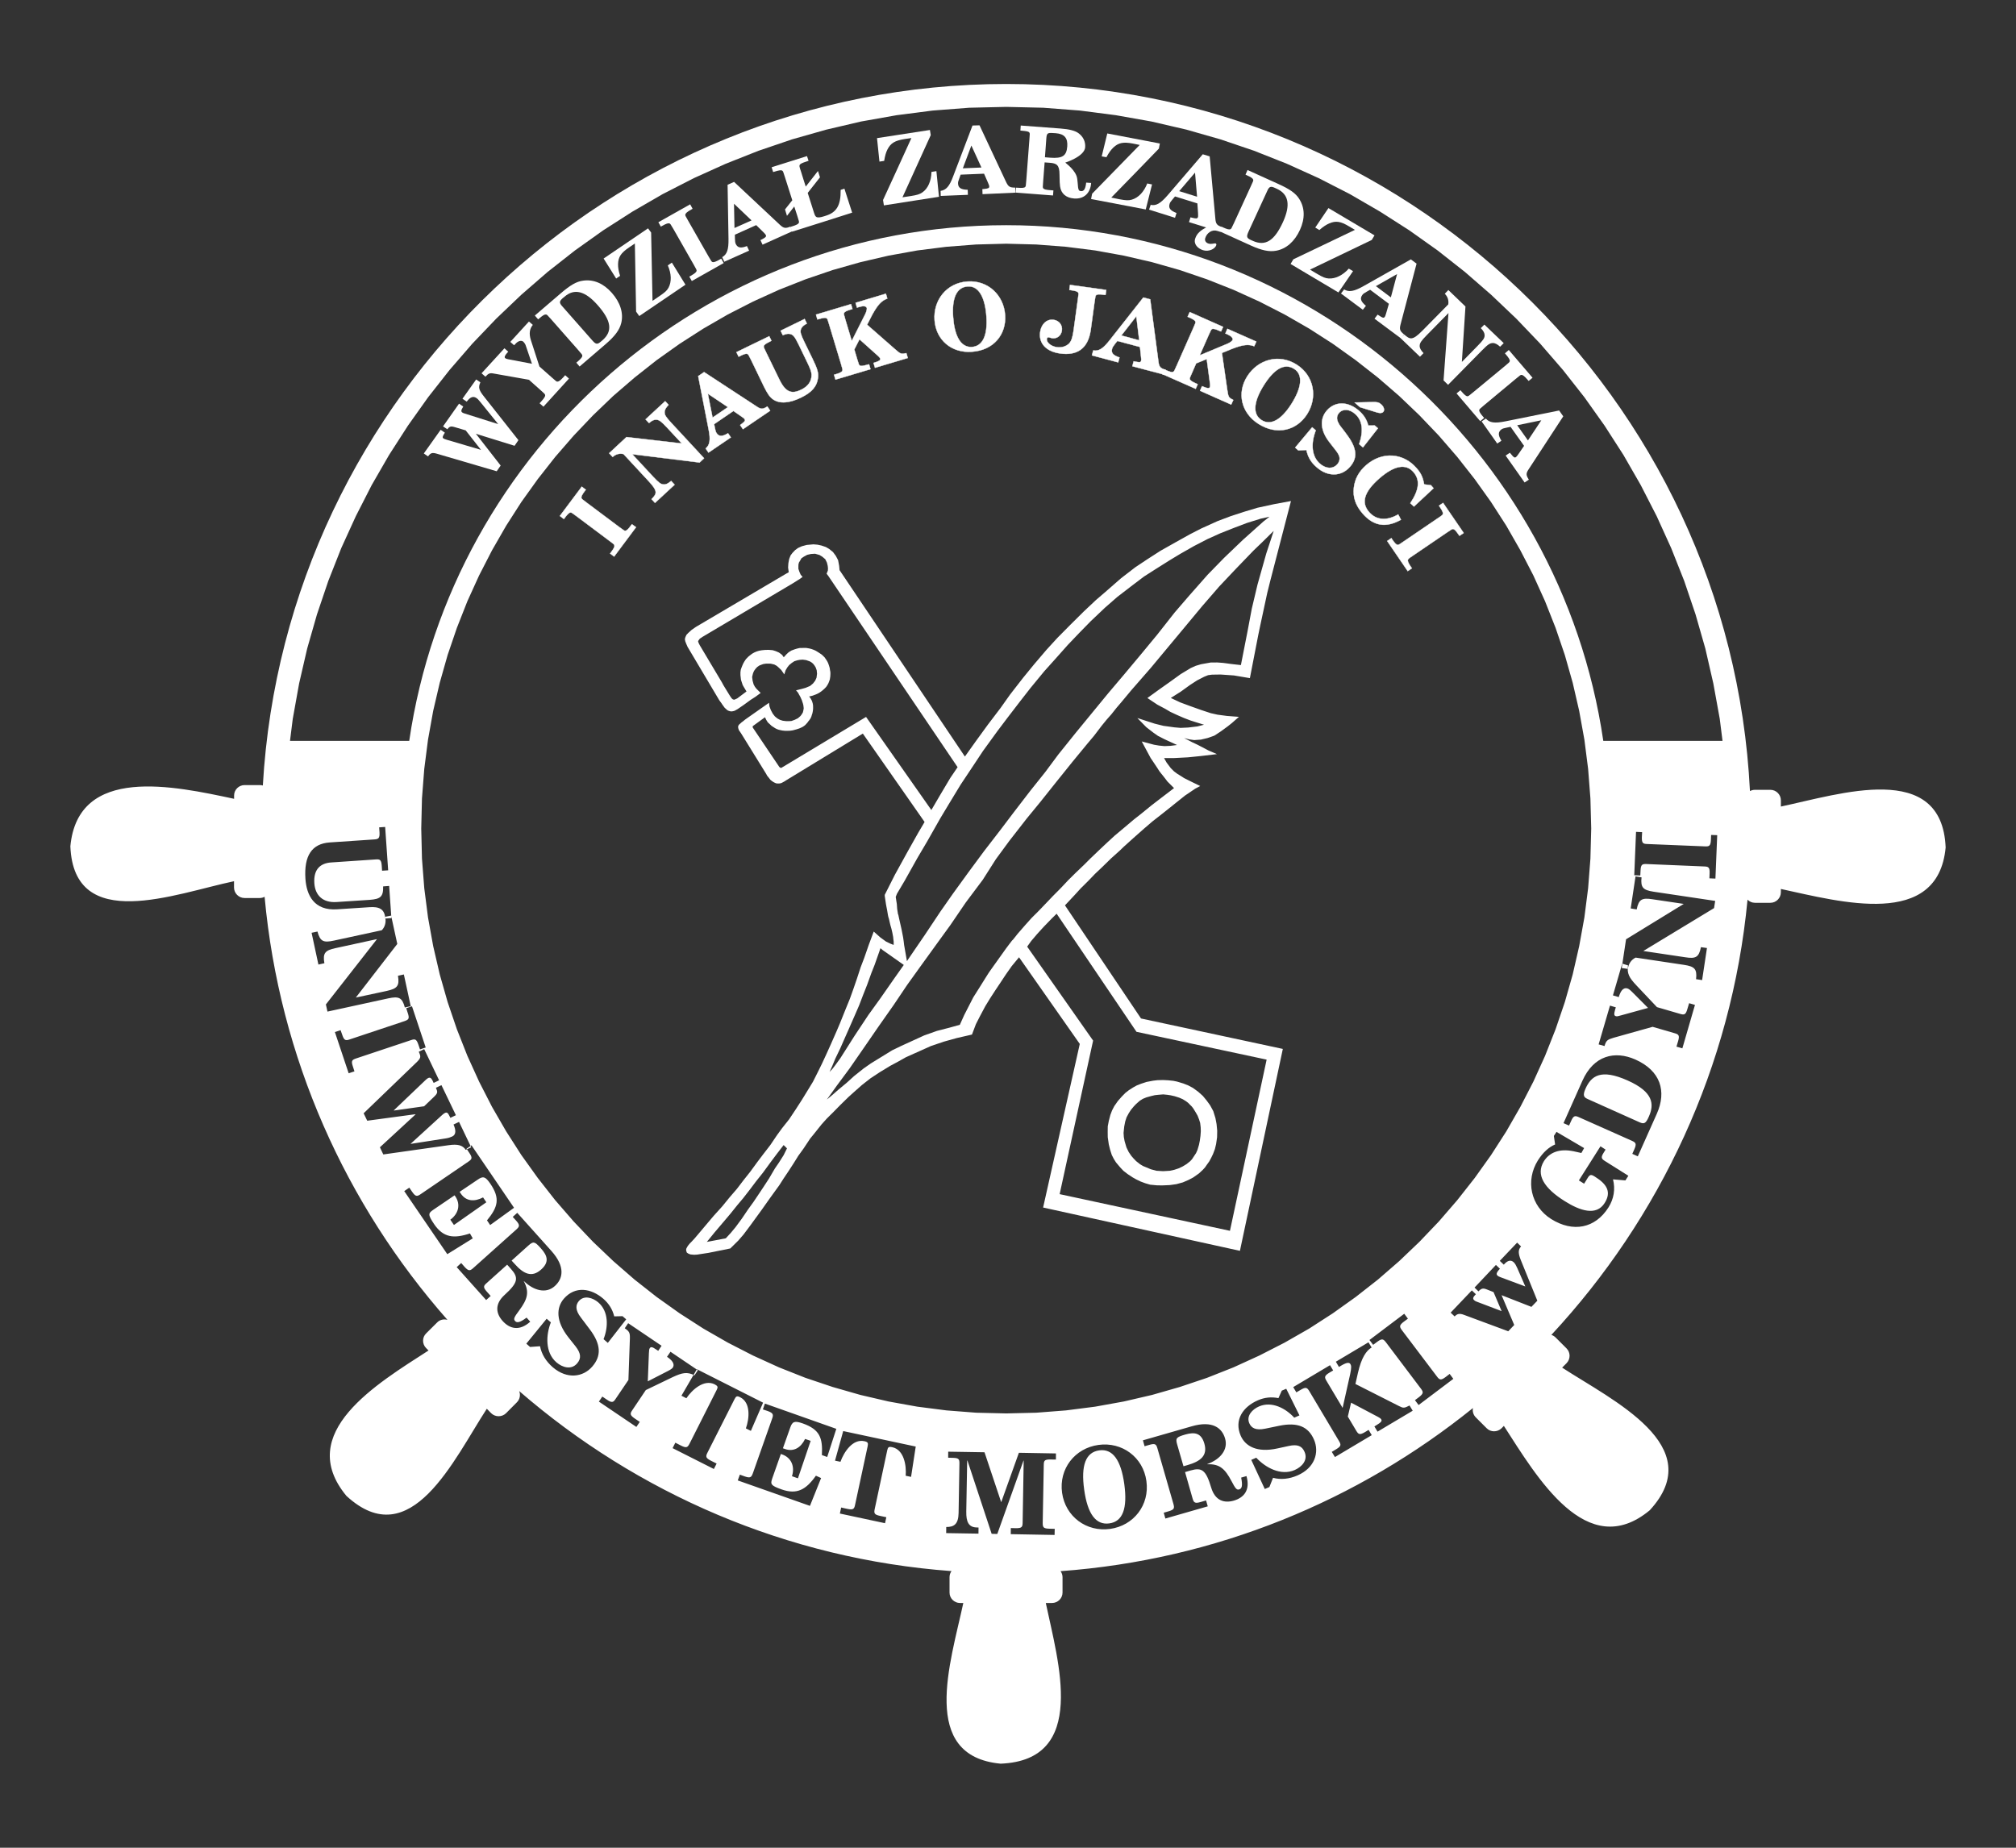 <?xml version="1.0" encoding="UTF-8"?>
<svg xmlns="http://www.w3.org/2000/svg" xmlns:xlink="http://www.w3.org/1999/xlink" width="120pt" height="110pt" viewBox="0 0 120 110" version="1.1">
<rect x="0" y="0" width="120" height="110" fill="#333333" stroke="none"/>
<g id="surface1">
<path style=" stroke:none;fill-rule:evenodd;fill:#ffffff;fill-opacity:1;" d="M 63.391 53.898 L 63.969 53.281 L 64.328 52.887 L 64.785 52.434 L 65.176 52.027 L 65.613 51.613 L 66.133 51.105 L 66.645 50.645 L 66.902 50.398 L 67.473 49.883 L 68.105 49.324 L 68.602 48.898 L 69.121 48.492 L 69.672 48.055 L 70.035 47.762 L 70.535 47.363 L 71.141 46.953 L 71.441 46.793 L 70.879 46.52 L 70.48 46.32 L 70.312 46.211 L 70.082 46.07 L 69.883 45.922 L 69.688 45.727 L 69.441 45.398 L 69.289 45.129 L 69.887 45.129 L 70.711 45.086 L 71.48 45.008 L 72.438 44.895 L 71.938 44.68 L 71.281 44.336 L 70.965 44.188 L 70.484 43.938 L 70.785 44.016 L 71.082 44.059 L 71.48 44.031 L 71.875 43.938 L 72.285 43.793 L 72.672 43.539 L 73.078 43.242 L 73.324 43.047 L 73.746 42.676 L 73.031 42.621 L 72.473 42.547 L 72.07 42.457 L 71.504 42.27 L 70.855 42.039 L 70.254 41.816 L 69.691 41.551 L 70.289 41.172 L 70.836 40.777 L 71.258 40.504 L 71.676 40.289 L 71.91 40.195 L 72.141 40.164 L 72.656 40.156 L 73.449 40.211 L 74.398 40.371 L 74.895 37.812 L 75.012 37.25 L 75.43 35.305 L 75.621 34.539 L 76.844 29.828 L 75.848 30.012 L 74.855 30.227 L 74.074 30.461 L 73.27 30.723 L 72.473 31.023 L 71.496 31.465 L 70.82 31.812 L 69.965 32.289 L 69.078 32.789 L 68.301 33.289 L 67.578 33.77 L 66.727 34.426 L 65.758 35.273 L 65.242 35.715 L 64.527 36.387 L 63.727 37.18 L 62.938 37.977 L 62.285 38.691 L 61.543 39.562 L 60.898 40.352 L 60.121 41.352 L 59.559 42.145 L 58.805 43.137 L 58.109 44.094 L 57.434 45.039 L 49.973 33.941 L 49.949 33.68 L 49.887 33.348 L 49.75 33.09 L 49.582 32.863 L 49.355 32.68 L 49.16 32.566 L 48.898 32.477 L 48.664 32.426 L 48.418 32.406 L 48.02 32.441 L 47.727 32.52 L 47.504 32.621 L 47.332 32.746 L 47.168 32.918 L 47.059 33.062 L 46.973 33.281 L 46.926 33.535 L 46.91 33.785 L 46.949 34.066 L 46.762 34.172 L 41.426 37.32 L 41.172 37.496 L 40.973 37.676 L 40.863 37.789 L 40.797 37.93 L 40.766 38.047 L 40.789 38.176 L 40.84 38.309 L 40.926 38.508 L 42.816 41.691 L 42.949 41.871 L 42.98 41.922 L 43.133 42.133 L 43.27 42.258 L 43.34 42.305 L 43.457 42.344 L 43.559 42.352 L 43.664 42.332 L 43.738 42.309 L 43.785 42.281 L 43.898 42.219 L 44.258 41.973 L 44.688 41.66 L 44.969 41.48 L 45.277 41.254 L 45.016 40.992 L 44.934 40.883 L 44.859 40.746 L 44.797 40.52 L 44.77 40.305 L 44.797 40.184 L 44.824 40.078 L 44.883 39.941 L 44.969 39.82 L 45.074 39.707 L 45.191 39.625 L 45.305 39.578 L 45.438 39.531 L 45.598 39.508 L 45.801 39.508 L 45.883 39.512 L 46.086 39.559 L 46.23 39.637 L 46.344 39.734 L 46.504 39.887 L 46.684 40.148 L 46.762 39.906 L 46.863 39.734 L 46.973 39.594 L 47.125 39.469 L 47.285 39.363 L 47.461 39.309 L 47.609 39.281 L 47.781 39.27 L 47.984 39.297 L 48.105 39.34 L 48.215 39.379 L 48.305 39.434 L 48.398 39.512 L 48.484 39.621 L 48.555 39.738 L 48.613 39.902 L 48.633 40.109 L 48.602 40.348 L 48.523 40.523 L 48.395 40.688 L 48.219 40.836 L 47.949 40.949 L 47.738 41.008 L 47.383 41.098 L 47.5 41.234 L 47.562 41.348 L 47.637 41.48 L 47.73 41.688 L 47.797 41.895 L 47.82 41.992 L 47.84 42.164 L 47.824 42.266 L 47.793 42.406 L 47.727 42.52 L 47.648 42.625 L 47.496 42.758 L 47.305 42.852 L 47.109 42.922 L 46.977 42.93 L 46.785 42.93 L 46.59 42.906 L 46.422 42.852 L 46.289 42.781 L 46.184 42.699 L 46.121 42.645 L 45.996 42.484 L 45.883 42.273 L 45.801 42.051 L 45.773 41.84 L 44.355 42.836 L 44.227 42.941 L 44.141 43.004 L 44.078 43.062 L 43.992 43.137 L 43.938 43.223 L 43.938 43.332 L 43.98 43.465 L 44.109 43.652 L 45.598 46.059 L 45.664 46.18 L 45.766 46.305 L 45.855 46.422 L 45.961 46.508 L 46.074 46.578 L 46.195 46.633 L 46.297 46.645 L 46.402 46.641 L 46.484 46.625 L 46.555 46.594 L 46.699 46.516 L 46.789 46.457 L 51.359 43.672 L 55.035 48.934 L 54.66 49.57 L 54.023 50.703 L 53.266 52.078 L 52.664 53.27 L 52.664 53.344 L 52.738 53.836 L 52.762 53.965 L 52.805 54.188 L 52.855 54.484 L 52.875 54.578 L 52.918 54.719 L 52.949 54.863 L 52.996 55.062 L 53.062 55.293 L 53.117 55.531 L 53.164 55.777 L 53.176 55.906 L 53.195 56.055 L 53.195 56.254 L 52.992 56.176 L 52.742 56.055 L 52.402 55.809 L 52.008 55.457 L 51.711 56.254 L 51.445 57.02 L 51.227 57.59 L 51.016 58.238 L 50.812 58.832 L 50.59 59.453 L 50.316 60.125 L 49.996 60.922 L 49.809 61.363 L 49.477 62.117 L 49.199 62.734 L 48.926 63.324 L 48.715 63.754 L 48.391 64.398 L 48.031 64.988 L 47.738 65.465 L 47.371 66.035 L 46.973 66.633 L 46.543 67.176 L 46.25 67.578 L 45.852 68.168 L 45.43 68.715 L 45.09 69.164 L 44.656 69.758 L 44.262 70.254 L 43.863 70.777 L 43.438 71.27 L 42.992 71.816 L 42.484 72.379 L 42.133 72.793 L 41.676 73.336 L 41.359 73.711 L 41.172 73.914 L 41.066 74.02 L 40.977 74.125 L 40.906 74.23 L 40.844 74.352 L 40.844 74.457 L 40.883 74.57 L 40.977 74.633 L 41.098 74.68 L 41.309 74.699 L 41.484 74.691 L 42.172 74.586 L 43.469 74.324 L 43.941 73.859 L 44.262 73.488 L 44.672 72.941 L 45.004 72.484 L 45.359 71.996 L 45.781 71.398 L 46.105 70.949 L 46.383 70.566 L 46.645 70.156 L 46.941 69.715 L 47.25 69.238 L 47.512 68.816 L 47.836 68.367 L 48.23 67.773 L 48.43 67.531 L 48.906 66.934 L 49.223 66.582 L 49.625 66.184 L 50.016 65.785 L 50.52 65.293 L 50.824 65.02 L 51.305 64.594 L 51.809 64.199 L 52.352 63.84 L 52.988 63.453 L 53.426 63.219 L 53.941 62.93 L 54.715 62.586 L 55.41 62.273 L 56.18 62.012 L 56.953 61.797 L 57.855 61.59 L 58.09 60.969 L 58.336 60.488 L 58.648 59.902 L 58.934 59.434 L 59.262 58.93 L 59.555 58.492 L 59.883 57.996 L 60.227 57.508 L 60.641 57.008 L 60.656 56.988 L 64.273 62.148 L 62.09 71.887 L 73.805 74.465 L 76.359 62.445 L 67.918 60.633 Z M 46.645 68.77 L 46.363 69.215 L 46.125 69.562 L 45.777 70.156 L 45.461 70.641 L 45.188 71.051 L 44.855 71.547 L 44.512 72.023 L 44.152 72.555 L 43.789 73.047 L 43.508 73.387 L 43.203 73.719 L 42.074 73.934 L 42.539 73.363 L 43.07 72.738 L 43.469 72.266 L 43.887 71.746 L 44.242 71.324 L 44.648 70.801 L 45.004 70.328 L 45.414 69.812 L 45.879 69.176 L 46.266 68.66 L 46.645 68.168 L 46.844 68.367 Z M 46.59 45.664 L 46.484 45.723 L 46.391 45.664 L 44.805 43.309 L 44.801 43.266 L 44.809 43.227 L 45.535 42.699 L 45.605 42.848 L 45.699 43 L 45.812 43.105 L 45.93 43.215 L 46.031 43.281 L 46.141 43.352 L 46.238 43.402 L 46.344 43.441 L 46.48 43.473 L 46.578 43.492 L 46.742 43.508 L 46.812 43.508 L 47.016 43.504 L 47.184 43.48 L 47.402 43.422 L 47.582 43.363 L 47.672 43.324 L 47.777 43.273 L 47.859 43.219 L 47.934 43.16 L 48.016 43.07 L 48.074 43.004 L 48.113 42.945 L 48.172 42.875 L 48.254 42.754 L 48.301 42.645 L 48.324 42.559 L 48.355 42.473 L 48.383 42.336 L 48.398 42.203 L 48.398 42.09 L 48.395 41.988 L 48.379 41.887 L 48.348 41.781 L 48.312 41.691 L 48.25 41.578 L 48.164 41.461 L 48.262 41.441 L 48.371 41.414 L 48.578 41.336 L 48.746 41.254 L 48.875 41.168 L 48.973 41.09 L 49.062 41.012 L 49.176 40.895 L 49.25 40.785 L 49.312 40.672 L 49.355 40.562 L 49.395 40.449 L 49.422 40.27 L 49.43 40.105 L 49.426 39.996 L 49.406 39.898 L 49.387 39.766 L 49.348 39.633 L 49.301 39.496 L 49.258 39.402 L 49.203 39.309 L 49.086 39.137 L 48.984 39.035 L 48.906 38.965 L 48.754 38.863 L 48.637 38.789 L 48.551 38.738 L 48.441 38.688 L 48.301 38.637 L 48.176 38.605 L 47.996 38.574 L 47.785 38.574 L 47.59 38.578 L 47.441 38.613 L 47.312 38.652 L 47.109 38.727 L 46.941 38.832 L 46.812 38.953 L 46.652 39.129 L 46.559 38.996 L 46.5 38.945 L 46.367 38.848 L 46.18 38.766 L 45.992 38.707 L 45.758 38.688 L 45.551 38.691 L 45.348 38.711 L 45.191 38.738 L 45.035 38.785 L 44.898 38.844 L 44.781 38.91 L 44.68 38.984 L 44.551 39.086 L 44.402 39.238 L 44.301 39.391 L 44.234 39.512 L 44.184 39.629 L 44.141 39.734 L 44.094 39.871 L 44.074 40.016 L 44.074 40.195 L 44.105 40.465 L 44.152 40.613 L 44.207 40.781 L 44.281 40.91 L 44.434 41.164 L 43.883 41.578 L 43.719 41.652 L 43.664 41.648 L 43.613 41.629 L 43.551 41.574 L 43.461 41.445 L 43.23 41.07 L 43.059 40.789 L 42.969 40.621 L 41.66 38.426 L 41.602 38.316 L 41.57 38.238 L 41.551 38.168 L 41.594 38.105 L 41.66 38.016 L 41.715 37.984 L 41.816 37.914 L 47.18 34.734 L 47.609 34.465 L 47.773 34.344 L 47.66 34.215 L 47.586 34.047 L 47.523 33.863 L 47.523 33.719 L 47.527 33.605 L 47.555 33.492 L 47.625 33.379 L 47.703 33.238 L 47.852 33.137 L 48.047 33.031 L 48.27 32.98 L 48.516 32.965 L 48.777 33.039 L 48.945 33.141 L 49.121 33.289 L 49.223 33.496 L 49.27 33.691 L 49.285 33.836 L 49.277 33.969 L 49.203 34.152 L 49.316 34.305 L 57 45.672 L 56.566 46.312 L 55.973 47.309 L 55.438 48.223 L 51.551 42.68 Z M 53.395 53.199 L 53.855 52.422 L 54.605 51.082 L 55.188 50.094 L 55.977 48.703 L 56.574 47.711 L 57.176 46.719 L 57.969 45.527 L 58.512 44.707 L 59.359 43.539 L 59.957 42.746 L 60.734 41.734 L 61.34 40.957 L 62.156 39.965 L 62.875 39.164 L 63.559 38.395 L 64.219 37.703 L 64.922 36.984 L 65.77 36.18 L 66.508 35.535 L 67.406 34.844 L 68.094 34.324 L 68.789 33.879 L 69.633 33.348 L 70.254 32.973 L 71.078 32.504 L 71.871 32.094 L 72.633 31.75 L 73.461 31.422 L 74.234 31.129 L 75.051 30.875 L 75.566 30.762 L 75.207 31.043 L 73.98 32.141 L 72.863 33.211 L 71.887 34.211 L 70.777 35.469 L 69.922 36.461 L 68.887 37.777 L 67.902 38.969 L 66.906 40.16 L 65.969 41.266 L 65.02 42.422 L 64.02 43.641 L 62.988 44.926 L 62.219 45.961 L 61.34 47.062 L 60.34 48.363 L 59.559 49.395 L 58.562 50.688 L 57.668 51.898 L 56.727 53.195 L 55.98 54.262 L 55.051 55.656 L 54.223 56.867 L 53.984 57.219 L 53.816 56.254 L 53.793 56.055 L 53.758 55.809 L 53.66 55.309 L 53.52 54.691 L 53.465 54.43 L 53.457 54.453 L 53.402 54.105 L 53.383 53.824 L 53.316 53.395 Z M 49.539 63.461 L 49.719 63.027 L 50.016 62.41 L 50.32 61.719 L 50.535 61.234 L 50.867 60.477 L 51.137 59.855 L 51.375 59.234 L 51.613 58.633 L 51.871 57.918 L 52.059 57.445 L 52.344 56.637 L 52.406 56.449 L 52.547 56.566 L 52.945 56.844 L 53.797 57.445 L 53.262 58.203 L 52.406 59.43 L 51.688 60.426 L 50.867 61.664 L 50.016 63.004 L 49.707 63.43 L 49.543 63.641 L 49.379 63.812 Z M 59.883 56.465 L 59.457 57.062 L 59.125 57.527 L 58.867 57.891 L 58.664 58.211 L 58.289 58.812 L 57.938 59.367 L 57.691 59.848 L 57.395 60.426 L 57.133 61.008 L 56.516 61.18 L 55.773 61.371 L 55.012 61.641 L 54.363 61.938 L 53.645 62.266 L 53.098 62.531 L 52.406 62.957 L 51.84 63.305 L 51.414 63.602 L 50.828 64.07 L 50.398 64.461 L 49.918 64.859 L 49.566 65.168 L 49.219 65.457 L 49.824 64.613 L 50.574 63.602 L 51.504 62.258 L 52.273 61.141 L 53.195 59.828 L 53.996 58.637 L 54.762 57.57 L 55.766 56.18 L 56.574 55.066 L 57.492 53.719 L 58.496 52.379 L 59.277 51.152 L 60.074 50.066 L 61.117 48.727 L 61.902 47.77 L 62.859 46.57 L 63.844 45.344 L 64.719 44.281 L 65.129 43.793 L 65.578 43.203 L 65.871 42.844 L 66.16 42.516 L 66.449 42.152 L 66.762 41.785 L 67.324 41.109 L 68.496 39.766 L 70.48 37.383 L 71.551 36.094 L 72.566 34.922 L 73.547 33.883 L 74.613 32.777 L 75.121 32.289 L 75.816 31.605 L 75.59 32.293 L 75.375 32.945 L 74.852 34.801 L 74.512 36.234 L 74.258 37.582 L 73.863 39.594 L 73.305 39.531 L 72.812 39.465 L 72.453 39.438 L 72.066 39.441 L 71.492 39.543 L 71.176 39.637 L 70.879 39.77 L 70.277 40.133 L 69.684 40.562 L 68.988 41.055 L 68.297 41.555 L 68.895 41.953 L 69.352 42.195 L 69.664 42.379 L 70.074 42.57 L 70.48 42.746 L 70.859 42.891 L 71.137 42.98 L 71.668 43.145 L 71.277 43.246 L 70.723 43.312 L 70.273 43.332 L 69.91 43.301 L 69.254 43.211 L 68.734 43.082 L 67.699 42.746 L 68.23 43.289 L 68.648 43.613 L 68.926 43.809 L 69.309 44.004 L 70.062 44.352 L 69.672 44.402 L 69.312 44.418 L 68.996 44.387 L 68.695 44.336 L 67.961 44.141 L 68.492 45.129 L 68.656 45.371 L 68.895 45.73 L 68.996 45.891 L 69.109 46.039 L 69.211 46.164 L 69.359 46.352 L 69.488 46.523 L 69.883 46.918 L 69.094 47.52 L 68.547 47.941 L 67.898 48.469 L 67.5 48.781 L 66.898 49.289 L 66.348 49.75 L 65.918 50.145 L 65.516 50.523 L 64.922 51.09 L 64.523 51.488 L 64.02 51.969 L 63.605 52.379 L 63.133 52.879 L 62.676 53.34 L 62.277 53.758 L 61.836 54.219 L 61.406 54.648 L 61.02 55.078 L 60.578 55.586 L 60.305 55.93 L 60.238 55.996 L 60.094 56.184 Z M 73.211 73.273 L 63.074 71.09 L 65.066 61.949 L 61.141 56.355 L 61.379 56.023 L 61.734 55.605 L 62.121 55.18 L 62.586 54.699 L 62.895 54.395 L 67.648 61.426 L 75.395 63.082 Z M 73.211 73.273 "/>
<path style=" stroke:none;fill-rule:evenodd;fill:#ffffff;fill-opacity:1;" d="M 67.188 64.906 L 66.988 65.062 L 66.762 65.293 L 66.539 65.547 L 66.328 65.848 L 66.195 66.105 L 66.094 66.371 L 66 66.73 L 65.938 67.055 L 65.934 67.391 L 65.938 67.703 L 66 68.129 L 66.078 68.445 L 66.176 68.754 L 66.297 68.992 L 66.43 69.203 L 66.684 69.504 L 66.867 69.699 L 67.125 69.898 L 67.422 70.094 L 67.629 70.211 L 67.898 70.34 L 68.168 70.441 L 68.461 70.527 L 68.871 70.566 L 69.184 70.57 L 69.625 70.551 L 70.02 70.496 L 70.406 70.391 L 70.742 70.246 L 71.023 70.098 L 71.363 69.859 L 71.594 69.645 L 71.723 69.504 L 71.828 69.352 L 71.98 69.141 L 72.098 68.922 L 72.203 68.703 L 72.316 68.406 L 72.387 68.109 L 72.445 67.707 L 72.453 67.316 L 72.414 66.914 L 72.348 66.566 L 72.219 66.148 L 72.031 65.801 L 71.824 65.516 L 71.598 65.242 L 71.332 65.004 L 71.18 64.891 L 71 64.762 L 70.727 64.617 L 70.441 64.504 L 70.211 64.434 L 70.051 64.387 L 69.84 64.344 L 69.531 64.312 L 69.234 64.297 L 68.898 64.305 L 68.641 64.336 L 68.25 64.41 L 67.926 64.516 L 67.668 64.617 L 67.449 64.738 Z M 67.625 65.723 L 67.848 65.527 L 68.031 65.414 L 68.242 65.328 L 68.508 65.254 L 68.738 65.199 L 68.949 65.176 L 69.238 65.152 L 69.48 65.176 L 69.684 65.207 L 69.926 65.262 L 70.195 65.348 L 70.406 65.441 L 70.59 65.555 L 70.711 65.645 L 70.938 65.871 L 71.031 65.992 L 71.176 66.227 L 71.285 66.418 L 71.375 66.648 L 71.438 66.852 L 71.469 67.109 L 71.477 67.34 L 71.457 67.621 L 71.418 67.906 L 71.367 68.16 L 71.277 68.461 L 71.195 68.645 L 71.066 68.84 L 70.949 69.016 L 70.84 69.133 L 70.629 69.301 L 70.391 69.445 L 70.148 69.559 L 69.898 69.641 L 69.637 69.699 L 69.234 69.723 L 68.84 69.699 L 68.5 69.609 L 68.242 69.5 L 68.023 69.41 L 67.848 69.301 L 67.617 69.117 L 67.539 69.031 L 67.496 68.992 L 67.34 68.812 L 67.184 68.582 L 67.051 68.309 L 66.941 67.938 L 66.895 67.688 L 66.879 67.445 L 66.918 67.066 L 66.977 66.766 L 67.055 66.523 L 67.188 66.273 L 67.32 66.07 L 67.492 65.863 Z M 67.625 65.723 "/>
<path style="fill-rule:nonzero;fill:#ffffff;fill-opacity:1;stroke-width:0.02;stroke-linecap:butt;stroke-linejoin:miter;stroke:#ffffff;stroke-opacity:1;stroke-miterlimit:10;" d="M 36.555 33.133 L 36.316 32.953 L 36.367 32.883 C 36.539 32.652 36.594 32.547 36.57 32.469 C 36.559 32.406 36.543 32.395 36.262 32.188 L 34.316 30.73 C 34.035 30.523 34.02 30.508 33.957 30.512 C 33.879 30.516 33.789 30.598 33.617 30.828 L 33.566 30.898 L 33.324 30.715 L 34.629 28.973 L 34.871 29.156 L 34.816 29.223 C 34.645 29.449 34.59 29.562 34.609 29.641 C 34.621 29.703 34.637 29.711 34.922 29.926 L 36.863 31.379 C 37.152 31.59 37.164 31.602 37.223 31.598 C 37.301 31.594 37.395 31.508 37.566 31.273 L 37.617 31.211 L 37.859 31.387 Z M 36.555 33.133 "/>
<path style="fill-rule:nonzero;fill:#ffffff;fill-opacity:1;stroke-width:0.02;stroke-linecap:butt;stroke-linejoin:miter;stroke:#ffffff;stroke-opacity:1;stroke-miterlimit:10;" d="M 39.559 24.531 C 39.555 24.699 39.629 24.82 39.969 25.188 L 41.91 27.281 L 41.641 27.535 L 37.633 27.039 L 38.887 28.391 C 39.219 28.746 39.336 28.832 39.504 28.84 C 39.637 28.852 39.766 28.789 39.949 28.633 L 40.156 28.855 L 38.988 29.938 L 38.781 29.715 C 39.09 29.398 39.188 29.266 38.609 28.645 L 37.113 27.031 C 36.875 26.977 36.652 27.035 36.469 27.203 L 36.258 26.98 L 37.289 26.02 L 40.586 26.402 L 39.691 25.441 C 39.355 25.082 39.238 24.996 39.07 24.984 C 38.938 24.973 38.797 25.039 38.633 25.184 L 38.426 24.965 L 39.594 23.883 L 39.797 24.102 C 39.641 24.258 39.559 24.402 39.559 24.531 Z M 39.559 24.531 "/>
<path style="fill-rule:nonzero;fill:#ffffff;fill-opacity:1;stroke-width:0.02;stroke-linecap:butt;stroke-linejoin:miter;stroke:#ffffff;stroke-opacity:1;stroke-miterlimit:10;" d="M 44.223 25.551 L 44.055 25.305 L 44.133 25.246 C 44.328 25.09 44.383 25.043 44.32 24.953 C 44.301 24.91 44.227 24.859 44.141 24.801 L 43.656 24.465 L 42.508 25.25 L 42.551 25.477 C 42.59 25.648 42.602 25.715 42.656 25.789 C 42.801 26 42.988 26 43.336 25.793 L 43.504 26.039 L 42.172 26.945 L 42.004 26.699 C 42.254 26.488 42.305 26.191 42.176 25.551 L 41.559 22.391 L 41.91 22.152 L 45.043 24.203 C 45.301 24.375 45.406 24.371 45.676 24.199 L 45.844 24.449 Z M 42.133 23.438 L 42.414 24.859 L 43.328 24.238 Z M 42.133 23.438 "/>
<path style="fill-rule:nonzero;fill:#ffffff;fill-opacity:1;stroke-width:0.02;stroke-linecap:butt;stroke-linejoin:miter;stroke:#ffffff;stroke-opacity:1;stroke-miterlimit:10;" d="M 47.672 19.602 C 47.621 19.766 47.66 19.906 47.871 20.344 L 48.363 21.355 C 48.652 21.949 48.727 22.195 48.691 22.488 C 48.633 22.992 48.332 23.352 47.688 23.664 C 46.98 24.012 46.398 24.047 46.008 23.77 C 45.824 23.637 45.688 23.445 45.48 23.027 L 44.711 21.434 C 44.555 21.117 44.543 21.098 44.488 21.074 C 44.418 21.039 44.301 21.07 44.043 21.199 L 43.969 21.238 L 43.832 20.965 L 45.789 20.016 L 45.918 20.285 L 45.848 20.324 C 45.586 20.453 45.484 20.523 45.465 20.602 C 45.445 20.66 45.457 20.68 45.613 20.996 L 46.395 22.602 C 46.785 23.406 47.168 23.453 47.684 23.203 C 48.102 23.004 48.312 22.699 48.309 22.309 C 48.305 22.141 48.23 21.934 48.027 21.523 L 47.539 20.512 C 47.32 20.066 47.23 19.949 47.074 19.895 C 46.953 19.848 46.793 19.867 46.598 19.957 L 46.465 19.688 L 47.895 18.988 L 48.027 19.262 C 47.828 19.359 47.711 19.477 47.672 19.602 Z M 47.672 19.602 "/>
<path style="fill-rule:nonzero;fill:#ffffff;fill-opacity:1;stroke-width:0.02;stroke-linecap:butt;stroke-linejoin:miter;stroke:#ffffff;stroke-opacity:1;stroke-miterlimit:10;" d="M 52.082 21.895 L 51.996 21.605 L 52.066 21.582 C 52.312 21.512 52.422 21.438 52.395 21.352 C 52.379 21.301 52.344 21.262 52.277 21.199 L 51.16 20.199 L 50.852 20.805 L 51.02 21.371 C 51.121 21.707 51.129 21.73 51.18 21.762 C 51.242 21.805 51.367 21.789 51.648 21.707 L 51.73 21.688 L 51.816 21.977 L 49.73 22.598 L 49.645 22.309 L 49.723 22.289 C 50.004 22.203 50.109 22.148 50.141 22.07 C 50.164 22.02 50.16 21.996 50.059 21.66 L 49.359 19.336 C 49.258 18.996 49.254 18.977 49.199 18.945 C 49.137 18.898 49.016 18.914 48.738 18.996 L 48.656 19.02 L 48.57 18.73 L 50.656 18.105 L 50.742 18.395 L 50.664 18.418 C 50.387 18.5 50.273 18.559 50.242 18.633 C 50.219 18.684 50.223 18.707 50.324 19.043 L 50.699 20.297 L 51.508 18.691 C 51.574 18.559 51.609 18.402 51.598 18.34 C 51.562 18.219 51.402 18.195 51.141 18.273 L 51.012 18.316 L 50.926 18.027 L 52.73 17.484 L 52.816 17.773 C 52.469 17.902 52.25 18.137 51.922 18.73 L 51.613 19.332 L 53.262 20.777 C 53.617 21.094 53.648 21.09 53.949 21.023 L 54.035 21.312 Z M 52.082 21.895 "/>
<path style="fill-rule:nonzero;fill:#ffffff;fill-opacity:1;stroke-width:0.02;stroke-linecap:butt;stroke-linejoin:miter;stroke:#ffffff;stroke-opacity:1;stroke-miterlimit:10;" d="M 57.844 20.941 C 56.637 21.027 55.711 20.238 55.629 19.055 C 55.547 17.891 56.32 16.848 57.586 16.758 C 58.82 16.676 59.75 17.582 59.828 18.762 C 59.906 19.902 59.152 20.855 57.844 20.941 Z M 57.605 17.051 C 56.906 17.098 56.656 17.797 56.734 18.875 C 56.809 19.922 57.145 20.703 57.859 20.656 C 58.492 20.609 58.793 19.973 58.715 18.844 C 58.641 17.738 58.273 17.004 57.605 17.051 Z M 57.605 17.051 "/>
<path style="fill-rule:nonzero;fill:#ffffff;fill-opacity:1;stroke-width:0.02;stroke-linecap:butt;stroke-linejoin:miter;stroke:#ffffff;stroke-opacity:1;stroke-miterlimit:10;" d="M 65.723 17.551 C 65.434 17.508 65.309 17.516 65.25 17.57 C 65.203 17.605 65.203 17.625 65.152 17.977 L 64.926 19.633 C 64.766 20.785 64.082 21.18 63.102 21.043 C 62.27 20.926 61.82 20.441 61.914 19.766 C 61.98 19.289 62.312 18.984 62.715 19.039 C 63.047 19.086 63.254 19.359 63.207 19.684 C 63.16 19.984 62.918 20.176 62.621 20.133 C 62.562 20.125 62.477 20.086 62.43 20.078 C 62.371 20.07 62.316 20.105 62.309 20.168 C 62.281 20.387 62.562 20.621 62.906 20.668 C 63.195 20.711 63.477 20.617 63.645 20.441 C 63.777 20.293 63.844 20.086 63.902 19.684 L 64.156 17.836 C 64.207 17.484 64.211 17.469 64.176 17.418 C 64.137 17.352 64.023 17.312 63.734 17.273 L 63.652 17.262 L 63.691 16.961 L 65.848 17.262 L 65.805 17.559 Z M 65.723 17.551 "/>
<path style="fill-rule:nonzero;fill:#ffffff;fill-opacity:1;stroke-width:0.02;stroke-linecap:butt;stroke-linejoin:miter;stroke:#ffffff;stroke-opacity:1;stroke-miterlimit:10;" d="M 67.402 21.801 L 67.48 21.508 L 67.574 21.527 C 67.82 21.574 67.891 21.59 67.922 21.48 C 67.941 21.438 67.93 21.348 67.918 21.242 L 67.855 20.656 L 66.508 20.297 L 66.363 20.48 C 66.258 20.621 66.219 20.672 66.195 20.766 C 66.129 21.012 66.254 21.156 66.637 21.281 L 66.559 21.574 L 64.996 21.156 L 65.074 20.863 C 65.402 20.922 65.656 20.762 66.062 20.242 L 68.055 17.711 L 68.465 17.82 L 68.957 21.543 C 68.996 21.848 69.07 21.922 69.375 22.016 L 69.297 22.305 Z M 67.637 18.828 L 66.746 19.973 L 67.812 20.262 Z M 67.637 18.828 "/>
<path style="fill-rule:nonzero;fill:#ffffff;fill-opacity:1;stroke-width:0.02;stroke-linecap:butt;stroke-linejoin:miter;stroke:#ffffff;stroke-opacity:1;stroke-miterlimit:10;" d="M 71.43 23.262 L 71.551 22.988 L 71.613 23.016 C 71.852 23.121 71.977 23.133 72.016 23.051 C 72.035 23.004 72.035 22.949 72.027 22.859 L 71.828 21.375 L 71.199 21.633 L 70.961 22.18 C 70.816 22.496 70.809 22.52 70.824 22.574 C 70.848 22.652 70.949 22.723 71.219 22.84 L 71.293 22.875 L 71.172 23.148 L 69.184 22.27 L 69.305 21.996 L 69.383 22.027 C 69.648 22.145 69.762 22.172 69.836 22.137 C 69.887 22.109 69.898 22.09 70.039 21.77 L 71.02 19.551 C 71.164 19.227 71.172 19.207 71.156 19.152 C 71.133 19.074 71.035 19.008 70.77 18.891 L 70.691 18.859 L 70.816 18.578 L 72.805 19.461 L 72.68 19.734 L 72.605 19.703 C 72.34 19.586 72.219 19.555 72.148 19.59 C 72.09 19.617 72.086 19.637 71.941 19.957 L 71.414 21.152 L 73.07 20.461 C 73.207 20.402 73.336 20.305 73.363 20.254 C 73.414 20.137 73.309 20.016 73.059 19.902 L 72.938 19.852 L 73.059 19.574 L 74.781 20.336 L 74.656 20.613 C 74.312 20.48 73.992 20.516 73.355 20.758 L 72.734 21.012 L 73.047 23.18 C 73.113 23.656 73.137 23.672 73.41 23.812 L 73.285 24.086 Z M 71.43 23.262 "/>
<path style="fill-rule:nonzero;fill:#ffffff;fill-opacity:1;stroke-width:0.02;stroke-linecap:butt;stroke-linejoin:miter;stroke:#ffffff;stroke-opacity:1;stroke-miterlimit:10;" d="M 74.902 25.23 C 73.883 24.582 73.605 23.391 74.246 22.395 C 74.879 21.406 76.121 21.031 77.188 21.711 C 78.23 22.379 78.438 23.664 77.801 24.66 C 77.184 25.625 76.012 25.941 74.902 25.23 Z M 77.035 21.961 C 76.445 21.582 75.828 21.992 75.246 22.906 C 74.68 23.793 74.488 24.621 75.09 25.008 C 75.625 25.348 76.246 25.02 76.859 24.066 C 77.457 23.129 77.602 22.32 77.035 21.961 Z M 77.035 21.961 "/>
<path style="fill-rule:nonzero;fill:#ffffff;fill-opacity:1;stroke-width:0.02;stroke-linecap:butt;stroke-linejoin:miter;stroke:#ffffff;stroke-opacity:1;stroke-miterlimit:10;" d="M 78.379 27.82 C 78.039 27.531 77.848 27.207 77.762 26.789 L 77.281 26.812 L 77.094 26.645 L 78.105 25.438 L 78.32 25.621 C 78 26.453 78.09 27.188 78.566 27.605 C 78.934 27.922 79.344 27.93 79.602 27.641 C 79.73 27.492 79.77 27.309 79.711 27.145 C 79.656 27 79.59 26.906 79.363 26.621 L 79.148 26.344 C 78.594 25.648 78.535 24.949 78.98 24.438 C 79.469 23.879 80.238 23.883 80.887 24.449 C 81.18 24.707 81.352 24.973 81.445 25.336 L 81.832 25.332 L 82.02 25.496 L 81.129 26.633 L 80.902 26.441 C 81.176 25.629 81.094 25.016 80.656 24.637 C 80.324 24.344 79.93 24.324 79.703 24.582 C 79.555 24.754 79.547 24.961 79.676 25.195 C 79.746 25.324 79.746 25.324 80.016 25.668 L 80.18 25.891 C 80.77 26.684 80.824 27.258 80.355 27.789 C 79.844 28.379 79.031 28.395 78.379 27.82 Z M 81.984 24.559 L 80.957 24.242 L 80.633 23.961 L 81.664 23.938 C 81.977 23.93 82.066 23.945 82.219 24.078 C 82.375 24.219 82.43 24.41 82.34 24.516 C 82.266 24.598 82.156 24.605 81.984 24.559 Z M 81.984 24.559 "/>
<path style="fill-rule:nonzero;fill:#ffffff;fill-opacity:1;stroke-width:0.02;stroke-linecap:butt;stroke-linejoin:miter;stroke:#ffffff;stroke-opacity:1;stroke-miterlimit:10;" d="M 81.113 30.578 C 80.688 30.086 80.52 29.602 80.586 29.035 C 80.648 28.508 80.883 28.074 81.32 27.691 C 82.262 26.871 83.516 26.945 84.32 27.871 C 84.586 28.176 84.695 28.414 84.77 28.836 L 85.176 28.887 L 85.332 29.066 L 84.164 30.156 L 83.945 29.957 C 84.484 29.156 84.539 28.566 84.133 28.102 C 83.684 27.582 82.992 27.711 82.121 28.465 C 81.195 29.27 81 29.922 81.496 30.488 C 81.922 30.973 82.543 31.02 83.227 30.625 L 83.391 30.941 C 82.5 31.438 81.766 31.324 81.113 30.578 Z M 81.113 30.578 "/>
<path style="fill-rule:nonzero;fill:#ffffff;fill-opacity:1;stroke-width:0.02;stroke-linecap:butt;stroke-linejoin:miter;stroke:#ffffff;stroke-opacity:1;stroke-miterlimit:10;" d="M 82.57 32.207 L 82.82 32.035 L 82.863 32.105 C 83.027 32.344 83.113 32.43 83.191 32.438 C 83.254 32.441 83.27 32.43 83.559 32.23 L 85.562 30.867 C 85.855 30.672 85.871 30.656 85.887 30.598 C 85.906 30.523 85.859 30.41 85.699 30.172 L 85.652 30.105 L 85.898 29.938 L 87.125 31.73 L 86.875 31.898 L 86.824 31.832 C 86.66 31.59 86.574 31.504 86.496 31.496 C 86.438 31.488 86.426 31.496 86.129 31.699 L 84.125 33.062 C 83.828 33.262 83.82 33.273 83.805 33.332 C 83.781 33.406 83.828 33.52 83.992 33.762 L 84.043 33.828 L 83.793 34 Z M 82.57 32.207 "/>
<path style=" stroke:none;fill-rule:nonzero;fill:#ffffff;fill-opacity:1;" d="M 28.863 23.676 C 29.66 24.688 30.059 25.195 30.859 26.203 C 30.766 26.34 30.719 26.406 30.629 26.539 C 29.707 26.254 29.25 26.113 28.328 25.824 C 28.918 26.582 29.211 26.957 29.801 27.715 C 29.707 27.852 29.66 27.918 29.566 28.055 C 28.137 27.637 27.422 27.43 25.996 27.008 C 25.723 26.93 25.625 26.965 25.48 27.172 C 25.379 27.105 25.328 27.066 25.227 26.996 C 25.629 26.434 25.828 26.148 26.23 25.586 C 26.328 25.652 26.379 25.688 26.48 25.758 C 26.336 25.98 26.32 26.051 26.402 26.105 C 26.434 26.125 26.496 26.152 26.594 26.18 C 27.406 26.422 27.812 26.543 28.629 26.781 C 28.266 26.316 28.082 26.086 27.719 25.621 C 27.461 25.547 27.332 25.504 27.074 25.43 C 26.828 25.355 26.758 25.387 26.625 25.555 C 26.523 25.484 26.473 25.449 26.371 25.383 C 26.754 24.844 26.945 24.57 27.324 24.031 C 27.426 24.098 27.473 24.137 27.574 24.203 C 27.438 24.426 27.434 24.492 27.516 24.555 C 27.539 24.574 27.57 24.59 27.656 24.617 C 28.457 24.871 28.855 24.996 29.656 25.25 C 29.238 24.73 29.027 24.473 28.609 23.953 C 28.477 23.789 28.43 23.746 28.363 23.699 C 28.176 23.57 28 23.621 27.781 23.91 C 27.68 23.844 27.629 23.809 27.527 23.738 C 27.852 23.277 28.02 23.051 28.344 22.59 C 28.441 22.656 28.492 22.691 28.594 22.762 C 28.453 23.07 28.5 23.23 28.863 23.676 Z M 28.863 23.676 "/>
<path style=" stroke:none;fill-rule:nonzero;fill:#ffffff;fill-opacity:1;" d="M 31.598 20.242 C 31.805 20.875 31.906 21.188 32.109 21.82 C 32.402 22.078 32.551 22.211 32.844 22.469 C 33.105 22.703 33.121 22.719 33.18 22.719 C 33.262 22.719 33.359 22.648 33.559 22.43 C 33.59 22.395 33.609 22.371 33.641 22.336 C 33.73 22.418 33.777 22.461 33.867 22.539 C 33.262 23.207 32.957 23.543 32.348 24.211 C 32.254 24.129 32.211 24.09 32.117 24.008 C 32.152 23.973 32.164 23.953 32.199 23.918 C 32.398 23.699 32.461 23.598 32.449 23.52 C 32.441 23.465 32.422 23.441 32.16 23.211 C 31.891 22.973 31.754 22.852 31.484 22.609 C 30.629 22.461 30.199 22.383 29.344 22.23 C 29.152 22.195 29.059 22.242 28.895 22.426 C 28.801 22.344 28.758 22.305 28.664 22.223 C 29.211 21.629 29.484 21.328 30.027 20.734 C 30.117 20.816 30.164 20.859 30.254 20.941 C 30.23 20.965 30.219 20.98 30.191 21.004 C 30.047 21.164 30.008 21.266 30.07 21.32 C 30.109 21.352 30.141 21.363 30.246 21.387 C 30.812 21.492 31.098 21.547 31.664 21.656 C 31.516 21.223 31.445 21.008 31.297 20.578 C 31.27 20.484 31.203 20.395 31.156 20.348 C 31.043 20.242 30.844 20.285 30.68 20.473 C 30.648 20.504 30.633 20.523 30.602 20.555 C 30.512 20.477 30.465 20.438 30.375 20.355 C 30.82 19.867 31.043 19.629 31.484 19.141 C 31.578 19.219 31.621 19.258 31.715 19.34 C 31.52 19.586 31.48 19.855 31.598 20.242 Z M 31.598 20.242 "/>
<path style=" stroke:none;fill-rule:nonzero;fill:#ffffff;fill-opacity:1;" d="M 36.977 19.238 C 36.875 19.641 36.602 20.012 36.066 20.473 C 35.441 21.012 35.129 21.281 34.5 21.82 C 34.422 21.73 34.383 21.68 34.305 21.59 C 34.328 21.57 34.34 21.559 34.367 21.539 C 34.59 21.348 34.664 21.254 34.66 21.176 C 34.66 21.117 34.645 21.102 34.414 20.836 C 33.77 20.105 33.445 19.738 32.805 19.008 C 32.574 18.746 32.559 18.73 32.5 18.723 C 32.422 18.711 32.316 18.766 32.098 18.957 C 32.07 18.977 32.059 18.988 32.031 19.012 C 31.953 18.922 31.914 18.875 31.836 18.785 C 32.438 18.266 32.742 18.008 33.348 17.488 C 33.945 16.973 34.312 16.758 34.715 16.707 C 35.34 16.621 35.926 16.875 36.422 17.438 C 36.926 18.012 37.125 18.652 36.977 19.238 Z M 33.602 17.664 C 33.559 17.703 33.535 17.719 33.492 17.754 C 33.289 17.934 33.281 18.027 33.461 18.227 C 34.184 19.051 34.547 19.461 35.27 20.281 C 35.469 20.504 35.559 20.516 35.766 20.336 C 35.801 20.305 35.82 20.289 35.855 20.262 C 36.488 19.715 36.387 19.086 35.57 18.16 C 34.828 17.32 34.188 17.156 33.602 17.664 Z M 33.602 17.664 "/>
<path style=" stroke:none;fill-rule:nonzero;fill:#ffffff;fill-opacity:1;" d="M 40.801 16.949 C 39.703 17.699 39.152 18.07 38.051 18.816 C 37.977 18.711 37.938 18.656 37.863 18.551 C 37.832 16.93 37.82 16.117 37.789 14.496 C 37.652 14.59 37.582 14.637 37.445 14.73 C 36.953 15.062 36.801 15.305 36.789 15.723 C 36.785 15.926 36.816 16.121 36.91 16.422 C 36.812 16.484 36.77 16.52 36.676 16.582 C 36.379 16.105 36.227 15.867 35.93 15.391 C 36.988 14.672 37.52 14.312 38.574 13.594 C 38.645 13.695 38.684 13.742 38.758 13.844 C 38.789 15.469 38.805 16.285 38.84 17.91 C 39.008 17.797 39.094 17.738 39.258 17.625 C 39.586 17.402 39.699 17.297 39.793 17.129 C 39.98 16.781 39.973 16.297 39.75 15.801 C 39.848 15.734 39.895 15.699 39.992 15.633 C 40.312 16.16 40.477 16.422 40.801 16.949 Z M 40.801 16.949 "/>
<path style=" stroke:none;fill-rule:nonzero;fill:#ffffff;fill-opacity:1;" d="M 41.18 16.73 C 41.121 16.629 41.09 16.57 41.031 16.469 C 41.062 16.449 41.078 16.441 41.105 16.426 C 41.359 16.281 41.449 16.203 41.461 16.129 C 41.473 16.074 41.465 16.055 41.289 15.75 C 40.809 14.91 40.566 14.484 40.09 13.645 C 39.914 13.34 39.902 13.324 39.848 13.301 C 39.773 13.277 39.66 13.309 39.406 13.453 C 39.379 13.469 39.363 13.477 39.336 13.492 C 39.277 13.387 39.246 13.336 39.188 13.23 C 39.945 12.805 40.324 12.59 41.082 12.164 C 41.141 12.27 41.168 12.324 41.227 12.43 C 41.199 12.445 41.188 12.453 41.156 12.469 C 40.902 12.609 40.809 12.695 40.793 12.77 C 40.781 12.824 40.789 12.844 40.969 13.152 C 41.449 13.992 41.688 14.414 42.168 15.254 C 42.348 15.562 42.355 15.578 42.406 15.598 C 42.484 15.625 42.605 15.586 42.855 15.441 C 42.883 15.426 42.898 15.414 42.93 15.398 C 42.988 15.504 43.02 15.555 43.078 15.66 C 42.32 16.09 41.941 16.305 41.18 16.73 Z M 41.18 16.73 "/>
<path style=" stroke:none;fill-rule:nonzero;fill:#ffffff;fill-opacity:1;" d="M 45.391 14.566 C 45.34 14.457 45.312 14.402 45.262 14.293 C 45.297 14.277 45.312 14.27 45.348 14.254 C 45.57 14.133 45.617 14.094 45.59 14 C 45.574 13.961 45.512 13.895 45.434 13.816 C 45.266 13.652 45.18 13.566 45.012 13.402 C 44.504 13.633 44.25 13.746 43.742 13.973 C 43.742 14.066 43.742 14.113 43.746 14.203 C 43.754 14.375 43.758 14.445 43.797 14.527 C 43.906 14.746 44.086 14.797 44.461 14.648 C 44.512 14.758 44.539 14.812 44.59 14.922 C 44 15.188 43.707 15.32 43.113 15.582 C 43.066 15.473 43.039 15.418 42.988 15.309 C 43.273 15.145 43.375 14.863 43.363 14.211 C 43.34 12.93 43.332 12.281 43.309 11 C 43.465 10.93 43.539 10.895 43.695 10.828 C 44.785 11.852 45.332 12.363 46.426 13.387 C 46.652 13.594 46.758 13.609 47.051 13.488 C 47.102 13.598 47.129 13.652 47.176 13.762 C 46.461 14.086 46.105 14.246 45.391 14.566 Z M 43.691 12.129 C 43.703 12.707 43.707 12.996 43.719 13.574 C 44.125 13.391 44.328 13.301 44.734 13.121 C 44.316 12.727 44.105 12.527 43.691 12.129 Z M 43.691 12.129 "/>
<path style=" stroke:none;fill-rule:nonzero;fill:#ffffff;fill-opacity:1;" d="M 47.145 13.793 C 47.109 13.68 47.094 13.617 47.059 13.504 C 47.09 13.492 47.105 13.488 47.137 13.48 C 47.414 13.395 47.52 13.336 47.551 13.262 C 47.57 13.211 47.566 13.184 47.457 12.848 C 47.387 12.625 47.352 12.516 47.277 12.293 C 47.105 12.516 47.016 12.625 46.844 12.848 C 46.797 12.695 46.773 12.621 46.727 12.469 C 46.902 12.25 46.984 12.145 47.16 11.922 C 46.984 11.375 46.898 11.098 46.723 10.547 C 46.617 10.211 46.609 10.188 46.562 10.16 C 46.496 10.117 46.379 10.133 46.102 10.219 C 46.07 10.23 46.051 10.234 46.02 10.242 C 45.98 10.129 45.965 10.07 45.93 9.957 C 46.773 9.691 47.195 9.559 48.035 9.293 C 48.074 9.406 48.09 9.461 48.129 9.574 C 48.082 9.59 48.055 9.598 48.012 9.613 C 47.727 9.703 47.621 9.762 47.598 9.828 C 47.574 9.887 47.578 9.91 47.688 10.242 C 47.797 10.59 47.848 10.766 47.961 11.109 C 48.25 10.738 48.398 10.551 48.688 10.18 C 48.734 10.328 48.758 10.406 48.809 10.555 C 48.516 10.926 48.371 11.113 48.078 11.484 C 48.227 11.953 48.301 12.184 48.449 12.652 C 48.539 12.922 48.566 13.027 49.055 12.875 C 49.098 12.859 49.117 12.855 49.164 12.84 C 49.793 12.641 50.051 12.23 50.039 11.305 C 50.129 11.273 50.172 11.262 50.262 11.23 C 50.445 11.805 50.539 12.09 50.723 12.66 C 49.297 13.117 48.578 13.344 47.145 13.793 Z M 47.145 13.793 "/>
<path style=" stroke:none;fill-rule:nonzero;fill:#ffffff;fill-opacity:1;" d="M 55.891 11.715 C 54.578 11.922 53.926 12.023 52.613 12.227 C 52.594 12.098 52.582 12.035 52.562 11.906 C 53.242 10.434 53.578 9.691 54.25 8.219 C 54.086 8.242 54.008 8.254 53.848 8.277 C 53.266 8.371 53.023 8.516 52.828 8.891 C 52.734 9.078 52.68 9.266 52.629 9.578 C 52.52 9.594 52.461 9.602 52.348 9.621 C 52.289 9.059 52.262 8.781 52.203 8.223 C 53.465 8.027 54.094 7.934 55.352 7.738 C 55.371 7.859 55.383 7.922 55.402 8.043 C 54.73 9.523 54.395 10.266 53.719 11.746 C 53.914 11.715 54.012 11.699 54.207 11.672 C 54.602 11.609 54.75 11.562 54.91 11.449 C 55.238 11.219 55.43 10.777 55.445 10.234 C 55.562 10.215 55.621 10.207 55.738 10.188 C 55.797 10.797 55.828 11.102 55.891 11.715 Z M 55.891 11.715 "/>
<path style=" stroke:none;fill-rule:nonzero;fill:#ffffff;fill-opacity:1;" d="M 58.484 11.559 C 58.48 11.438 58.477 11.379 58.473 11.258 C 58.512 11.254 58.531 11.254 58.57 11.25 C 58.82 11.223 58.883 11.203 58.883 11.102 C 58.887 11.059 58.852 10.977 58.809 10.875 C 58.715 10.66 58.664 10.555 58.574 10.34 C 58.016 10.363 57.738 10.375 57.18 10.398 C 57.148 10.484 57.133 10.527 57.102 10.617 C 57.039 10.781 57.02 10.848 57.027 10.938 C 57.043 11.184 57.199 11.289 57.602 11.297 C 57.605 11.418 57.609 11.477 57.613 11.598 C 56.969 11.625 56.645 11.641 55.996 11.664 C 55.992 11.547 55.992 11.484 55.988 11.363 C 56.316 11.316 56.516 11.094 56.742 10.48 C 57.199 9.277 57.43 8.676 57.887 7.473 C 58.055 7.469 58.137 7.465 58.305 7.461 C 58.938 8.812 59.254 9.488 59.891 10.844 C 60.023 11.117 60.113 11.172 60.434 11.168 C 60.438 11.289 60.441 11.348 60.445 11.469 C 59.66 11.508 59.27 11.523 58.484 11.559 Z M 57.82 8.664 C 57.617 9.207 57.516 9.477 57.312 10.02 C 57.754 10 57.977 9.992 58.418 9.973 C 58.18 9.449 58.062 9.188 57.82 8.664 Z M 57.82 8.664 "/>
<path style=" stroke:none;fill-rule:nonzero;fill:#ffffff;fill-opacity:1;" d="M 63.934 11.816 C 63.457 11.781 63.156 11.527 63.098 11.09 C 63.086 11.008 63.066 10.766 63.066 10.391 C 63.066 9.816 62.891 9.723 62.488 9.691 C 62.363 9.684 62.305 9.676 62.18 9.668 C 62.145 10.117 62.125 10.34 62.094 10.789 C 62.066 11.145 62.062 11.168 62.102 11.215 C 62.145 11.273 62.266 11.305 62.559 11.324 C 62.613 11.328 62.645 11.332 62.703 11.336 C 62.691 11.457 62.691 11.516 62.68 11.637 C 61.789 11.57 61.344 11.535 60.453 11.465 C 60.461 11.348 60.469 11.289 60.477 11.172 C 60.508 11.172 60.523 11.176 60.555 11.176 C 60.848 11.199 60.969 11.184 61.02 11.133 C 61.062 11.09 61.062 11.07 61.09 10.715 C 61.16 9.754 61.199 9.273 61.273 8.312 C 61.301 7.961 61.305 7.941 61.27 7.891 C 61.227 7.828 61.105 7.805 60.816 7.781 C 60.785 7.777 60.77 7.773 60.738 7.773 C 60.746 7.652 60.75 7.594 60.758 7.473 C 61.703 7.547 62.18 7.582 63.129 7.652 C 63.637 7.688 64.004 7.781 64.203 7.934 C 64.48 8.141 64.617 8.434 64.594 8.766 C 64.555 9.32 63.41 9.68 63.41 9.68 C 63.41 9.695 64.062 10.141 64.121 10.648 C 64.133 10.734 64.137 10.777 64.145 10.863 C 64.176 11.352 64.215 11.367 64.359 11.379 C 64.523 11.391 64.621 11.219 64.652 10.871 C 64.773 10.879 64.828 10.883 64.949 10.891 C 64.91 11.48 64.535 11.863 63.934 11.816 Z M 62.84 7.93 C 62.785 7.926 62.758 7.926 62.703 7.922 C 62.348 7.895 62.305 7.93 62.281 8.246 C 62.25 8.691 62.23 8.918 62.199 9.363 C 62.32 9.375 62.383 9.379 62.504 9.387 C 63.242 9.445 63.484 9.281 63.527 8.719 C 63.566 8.215 63.355 7.969 62.84 7.93 Z M 62.84 7.93 "/>
<path style=" stroke:none;fill-rule:nonzero;fill:#ffffff;fill-opacity:1;" d="M 68.199 12.469 C 66.895 12.223 66.246 12.098 64.945 11.848 C 64.969 11.719 64.98 11.656 65.008 11.531 C 66.145 10.371 66.707 9.789 67.84 8.629 C 67.676 8.598 67.598 8.578 67.438 8.547 C 66.859 8.438 66.578 8.496 66.273 8.781 C 66.125 8.926 66.004 9.086 65.859 9.359 C 65.746 9.34 65.691 9.332 65.578 9.309 C 65.711 8.766 65.777 8.488 65.91 7.945 C 67.16 8.188 67.789 8.305 69.039 8.543 C 69.02 8.664 69.004 8.727 68.98 8.848 C 67.852 10.016 67.285 10.598 66.148 11.762 C 66.344 11.801 66.441 11.824 66.637 11.863 C 67.023 11.934 67.184 11.941 67.367 11.887 C 67.754 11.777 68.09 11.43 68.289 10.922 C 68.402 10.945 68.461 10.957 68.574 10.98 C 68.426 11.574 68.348 11.871 68.199 12.469 Z M 68.199 12.469 "/>
<path style=" stroke:none;fill-rule:nonzero;fill:#ffffff;fill-opacity:1;" d="M 71.609 14.895 C 71.305 14.801 71.035 14.539 71.141 14.207 C 71.246 13.867 71.512 13.695 71.793 13.539 C 71.387 13.414 71.184 13.352 70.773 13.223 C 70.809 13.105 70.828 13.055 70.863 12.938 C 70.898 12.949 70.918 12.953 70.957 12.961 C 71.199 13.02 71.266 13.023 71.305 12.93 C 71.32 12.891 71.316 12.801 71.312 12.691 C 71.297 12.461 71.289 12.344 71.273 12.109 C 70.742 11.945 70.473 11.859 69.941 11.695 C 69.883 11.762 69.852 11.801 69.793 11.871 C 69.684 12.004 69.641 12.059 69.617 12.145 C 69.547 12.387 69.656 12.539 70.031 12.68 C 69.996 12.793 69.977 12.848 69.941 12.965 C 69.324 12.77 69.016 12.676 68.398 12.48 C 68.438 12.367 68.453 12.312 68.492 12.195 C 68.812 12.266 69.074 12.117 69.504 11.621 C 70.34 10.648 70.762 10.16 71.594 9.184 C 71.758 9.234 71.84 9.258 72.004 9.309 C 72.141 10.797 72.207 11.539 72.344 13.031 C 72.371 13.336 72.441 13.414 72.742 13.52 C 72.707 13.637 72.684 13.691 72.648 13.805 C 72.57 13.781 72.535 13.77 72.453 13.746 C 72.156 13.648 71.84 13.855 71.742 14.172 C 71.691 14.328 71.781 14.453 71.934 14.5 C 72.117 14.555 72.289 14.473 72.348 14.488 C 72.395 14.504 72.414 14.543 72.398 14.594 C 72.328 14.816 71.957 15.004 71.609 14.895 Z M 71.133 10.277 C 70.758 10.719 70.566 10.938 70.191 11.379 C 70.613 11.512 70.828 11.578 71.254 11.711 C 71.203 11.137 71.18 10.852 71.133 10.277 Z M 71.133 10.277 "/>
<path style=" stroke:none;fill-rule:nonzero;fill:#ffffff;fill-opacity:1;" d="M 75.961 14.926 C 75.547 15.004 75.098 14.906 74.457 14.617 C 73.707 14.281 73.336 14.109 72.586 13.766 C 72.637 13.656 72.66 13.609 72.711 13.496 C 72.738 13.512 72.758 13.516 72.785 13.531 C 73.051 13.652 73.168 13.676 73.242 13.645 C 73.293 13.617 73.301 13.598 73.449 13.281 C 73.852 12.402 74.055 11.969 74.453 11.09 C 74.602 10.773 74.609 10.754 74.594 10.695 C 74.57 10.621 74.473 10.547 74.207 10.43 C 74.18 10.414 74.164 10.406 74.137 10.395 C 74.188 10.285 74.207 10.23 74.258 10.121 C 74.98 10.449 75.34 10.613 76.066 10.941 C 76.781 11.262 77.121 11.504 77.336 11.844 C 77.672 12.371 77.688 13.008 77.379 13.684 C 77.062 14.379 76.562 14.816 75.961 14.926 Z M 76.008 11.242 C 75.957 11.219 75.934 11.207 75.883 11.184 C 75.637 11.07 75.547 11.109 75.438 11.352 C 74.984 12.34 74.758 12.836 74.301 13.824 C 74.184 14.094 74.211 14.176 74.461 14.289 C 74.504 14.309 74.523 14.316 74.566 14.336 C 75.324 14.68 75.859 14.332 76.367 13.219 C 76.828 12.207 76.711 11.562 76.008 11.242 Z M 76.008 11.242 "/>
<path style=" stroke:none;fill-rule:nonzero;fill:#ffffff;fill-opacity:1;" d="M 79.668 17.41 C 78.527 16.734 77.961 16.395 76.82 15.715 C 76.887 15.605 76.922 15.547 76.984 15.438 C 78.457 14.738 79.188 14.387 80.652 13.684 C 80.512 13.602 80.441 13.559 80.301 13.477 C 79.793 13.172 79.516 13.133 79.125 13.297 C 78.938 13.379 78.773 13.488 78.531 13.695 C 78.434 13.637 78.387 13.605 78.289 13.547 C 78.602 13.082 78.762 12.852 79.074 12.387 C 80.172 13.039 80.719 13.363 81.816 14.012 C 81.75 14.121 81.719 14.176 81.652 14.285 C 80.188 14.992 79.449 15.348 77.977 16.051 C 78.148 16.152 78.234 16.203 78.402 16.305 C 78.746 16.508 78.891 16.566 79.086 16.578 C 79.48 16.605 79.922 16.395 80.285 15.992 C 80.387 16.051 80.438 16.082 80.539 16.141 C 80.191 16.648 80.016 16.902 79.668 17.41 Z M 79.668 17.41 "/>
<path style=" stroke:none;fill-rule:nonzero;fill:#ffffff;fill-opacity:1;" d="M 81.816 18.973 C 81.891 18.875 81.926 18.824 82 18.73 C 82.031 18.75 82.051 18.762 82.082 18.781 C 82.293 18.922 82.355 18.949 82.422 18.871 C 82.449 18.84 82.48 18.754 82.508 18.652 C 82.574 18.426 82.605 18.312 82.672 18.086 C 82.227 17.754 82 17.586 81.555 17.25 C 81.473 17.297 81.434 17.316 81.355 17.363 C 81.203 17.453 81.145 17.484 81.09 17.562 C 80.941 17.766 80.992 17.945 81.305 18.207 C 81.23 18.301 81.195 18.348 81.121 18.441 C 80.602 18.055 80.34 17.863 79.82 17.473 C 79.895 17.375 79.934 17.328 80.008 17.23 C 80.289 17.402 80.59 17.355 81.164 17.031 C 82.293 16.398 82.855 16.078 83.98 15.441 C 84.117 15.543 84.184 15.594 84.32 15.695 C 83.941 17.145 83.75 17.863 83.367 19.312 C 83.289 19.609 83.328 19.711 83.578 19.91 C 83.504 20.008 83.469 20.055 83.395 20.148 C 82.766 19.68 82.445 19.441 81.816 18.973 Z M 83.16 16.316 C 82.656 16.605 82.402 16.746 81.898 17.035 C 82.254 17.305 82.434 17.438 82.789 17.703 C 82.938 17.148 83.012 16.871 83.16 16.316 Z M 83.16 16.316 "/>
<path style=" stroke:none;fill-rule:nonzero;fill:#ffffff;fill-opacity:1;" d="M 88.848 20.422 C 88.68 20.43 88.559 20.508 88.211 20.863 C 87.406 21.68 87.004 22.094 86.195 22.91 C 86.086 22.809 86.031 22.754 85.926 22.648 C 86.043 21.047 86.102 20.242 86.219 18.637 C 85.703 19.164 85.449 19.426 84.93 19.949 C 84.582 20.305 84.508 20.422 84.504 20.59 C 84.5 20.719 84.57 20.848 84.734 21.023 C 84.652 21.109 84.605 21.152 84.523 21.238 C 84.062 20.797 83.832 20.574 83.371 20.133 C 83.457 20.047 83.5 20.004 83.586 19.914 C 83.922 20.207 84.062 20.297 84.66 19.691 C 85.281 19.062 85.59 18.75 86.207 18.121 C 86.242 17.879 86.176 17.668 86 17.488 C 86.086 17.402 86.125 17.355 86.211 17.266 C 86.617 17.656 86.82 17.855 87.23 18.246 C 87.145 19.562 87.102 20.227 87.016 21.547 C 87.387 21.172 87.57 20.98 87.938 20.605 C 88.285 20.254 88.371 20.129 88.371 19.961 C 88.371 19.832 88.301 19.691 88.141 19.535 C 88.227 19.449 88.27 19.41 88.355 19.324 C 88.812 19.762 89.047 19.984 89.508 20.426 C 89.422 20.512 89.379 20.555 89.293 20.641 C 89.125 20.488 88.977 20.414 88.848 20.422 Z M 88.848 20.422 "/>
<path style=" stroke:none;fill-rule:nonzero;fill:#ffffff;fill-opacity:1;" d="M 86.699 23.422 C 86.793 23.344 86.84 23.309 86.93 23.23 C 86.953 23.258 86.965 23.27 86.988 23.297 C 87.176 23.516 87.27 23.59 87.348 23.59 C 87.406 23.586 87.422 23.574 87.695 23.348 C 88.445 22.727 88.824 22.418 89.57 21.797 C 89.84 21.57 89.859 21.559 89.867 21.496 C 89.883 21.422 89.816 21.316 89.629 21.094 C 89.609 21.07 89.598 21.059 89.578 21.035 C 89.672 20.957 89.719 20.914 89.809 20.836 C 90.371 21.496 90.656 21.828 91.223 22.488 C 91.129 22.562 91.082 22.605 90.992 22.68 C 90.969 22.656 90.957 22.645 90.938 22.621 C 90.746 22.398 90.648 22.32 90.566 22.32 C 90.508 22.316 90.496 22.332 90.219 22.559 C 89.473 23.184 89.102 23.492 88.352 24.113 C 88.078 24.344 88.062 24.355 88.051 24.41 C 88.039 24.488 88.098 24.598 88.285 24.816 C 88.309 24.84 88.32 24.855 88.344 24.879 C 88.25 24.957 88.203 24.996 88.109 25.074 C 87.543 24.414 87.266 24.082 86.699 23.422 Z M 86.699 23.422 "/>
<path style=" stroke:none;fill-rule:nonzero;fill:#ffffff;fill-opacity:1;" d="M 89.621 27.121 C 89.723 27.055 89.773 27.02 89.871 26.953 C 89.895 26.98 89.906 26.996 89.934 27.023 C 90.094 27.223 90.145 27.266 90.234 27.215 C 90.27 27.191 90.324 27.117 90.387 27.027 C 90.52 26.832 90.586 26.738 90.719 26.543 C 90.398 26.09 90.238 25.863 89.914 25.41 C 89.824 25.43 89.781 25.438 89.688 25.457 C 89.516 25.492 89.445 25.512 89.371 25.562 C 89.176 25.711 89.156 25.898 89.371 26.238 C 89.27 26.309 89.223 26.34 89.121 26.406 C 88.75 25.879 88.562 25.613 88.191 25.086 C 88.293 25.02 88.344 24.984 88.445 24.918 C 88.66 25.168 88.961 25.215 89.613 25.082 C 90.891 24.828 91.527 24.695 92.805 24.438 C 92.902 24.578 92.949 24.645 93.051 24.785 C 92.23 26.043 91.82 26.672 90.996 27.93 C 90.824 28.184 90.828 28.285 91.004 28.555 C 90.902 28.621 90.852 28.656 90.75 28.723 C 90.297 28.086 90.074 27.766 89.621 27.121 Z M 91.746 25.02 C 91.172 25.141 90.883 25.199 90.309 25.316 C 90.562 25.68 90.691 25.859 90.949 26.219 C 91.27 25.738 91.43 25.5 91.746 25.02 Z M 91.746 25.02 "/>
<path style=" stroke:none;fill-rule:evenodd;fill:#ffffff;fill-opacity:1;" d="M 59.895 14.508 L 61.684 14.555 L 63.449 14.691 L 65.188 14.91 L 66.895 15.219 L 68.578 15.609 L 70.227 16.078 L 71.844 16.629 L 73.422 17.254 L 74.961 17.953 L 76.465 18.723 L 77.926 19.562 L 79.336 20.469 L 80.699 21.445 L 82.02 22.48 L 83.285 23.574 L 84.492 24.727 L 85.648 25.938 L 86.742 27.203 L 87.777 28.52 L 88.75 29.883 L 89.66 31.297 L 90.496 32.758 L 91.27 34.254 L 91.969 35.797 L 92.594 37.379 L 93.145 38.996 L 93.613 40.645 L 94 42.324 L 94.309 44.035 L 94.531 45.773 L 94.668 47.539 L 94.715 49.324 L 94.668 51.113 L 94.531 52.879 L 94.309 54.617 L 94 56.324 L 93.613 58.012 L 93.145 59.656 L 92.594 61.273 L 91.969 62.855 L 91.27 64.395 L 90.496 65.898 L 89.66 67.355 L 88.75 68.77 L 87.777 70.133 L 86.742 71.449 L 85.648 72.715 L 84.492 73.926 L 83.285 75.078 L 82.02 76.176 L 80.699 77.211 L 79.336 78.184 L 77.926 79.094 L 76.465 79.93 L 74.961 80.699 L 73.422 81.402 L 71.844 82.027 L 70.227 82.57 L 68.578 83.043 L 66.895 83.434 L 65.188 83.742 L 63.449 83.965 L 61.684 84.102 L 59.895 84.145 L 58.105 84.102 L 56.34 83.965 L 54.602 83.742 L 52.891 83.434 L 51.211 83.043 L 49.562 82.57 L 47.945 82.027 L 46.367 81.402 L 44.824 80.699 L 43.324 79.93 L 41.867 79.094 L 40.453 78.184 L 39.086 77.211 L 37.77 76.176 L 36.508 75.078 L 35.297 73.926 L 34.145 72.715 L 33.047 71.449 L 32.012 70.129 L 31.035 68.766 L 30.129 67.352 L 29.289 65.898 L 28.52 64.395 L 27.82 62.855 L 27.195 61.273 L 26.645 59.656 L 26.176 58.012 L 25.785 56.324 L 25.477 54.617 L 25.254 52.879 L 25.117 51.113 L 25.074 49.324 L 25.117 47.539 L 25.254 45.773 L 25.477 44.035 L 25.785 42.32 L 26.176 40.645 L 26.645 38.992 L 27.195 37.379 L 27.82 35.793 L 28.52 34.254 L 29.289 32.758 L 30.129 31.297 L 31.035 29.883 L 32.012 28.52 L 33.047 27.203 L 34.145 25.938 L 35.297 24.727 L 36.504 23.57 L 37.77 22.48 L 39.086 21.441 L 40.453 20.469 L 41.867 19.562 L 43.32 18.723 L 44.824 17.953 L 46.363 17.254 L 47.945 16.629 L 49.559 16.078 L 51.211 15.609 L 52.891 15.219 L 54.602 14.91 L 56.34 14.691 L 58.105 14.555 Z M 59.895 13.406 C 77.906 13.406 92.895 26.777 95.434 44.105 L 102.531 44.105 L 102.367 42.797 L 101.984 40.688 L 101.508 38.609 L 100.926 36.578 L 100.25 34.582 L 99.477 32.633 L 98.613 30.73 L 97.664 28.879 L 96.629 27.078 L 95.508 25.336 L 94.309 23.648 L 93.031 22.023 L 91.68 20.461 L 90.254 18.969 L 88.758 17.547 L 87.199 16.191 L 85.578 14.914 L 83.891 13.715 L 82.145 12.598 L 80.348 11.555 L 78.492 10.605 L 76.594 9.746 L 74.641 8.973 L 72.648 8.297 L 70.613 7.715 L 68.539 7.234 L 66.426 6.859 L 64.281 6.582 L 62.102 6.414 L 59.895 6.363 L 57.688 6.414 L 55.512 6.582 L 53.367 6.859 L 51.254 7.234 L 49.18 7.719 L 47.145 8.297 L 45.148 8.977 L 43.203 9.746 L 41.301 10.605 L 39.445 11.555 L 37.645 12.598 L 35.902 13.715 L 34.219 14.914 L 32.594 16.191 L 31.031 17.547 L 29.539 18.969 L 28.113 20.461 L 26.762 22.023 L 25.484 23.648 L 24.285 25.336 L 23.164 27.078 L 22.125 28.879 L 21.18 30.73 L 20.312 32.633 L 19.543 34.582 L 18.867 36.578 L 18.285 38.609 L 17.805 40.688 L 17.426 42.797 L 17.262 44.105 L 24.359 44.105 C 26.898 26.777 41.887 13.406 59.895 13.406 Z M 4.188 50.383 C 4.645 45.527 10.379 46.797 13.934 47.555 L 13.934 47.359 C 13.934 47.016 14.215 46.738 14.559 46.738 L 15.465 46.738 C 15.527 46.738 15.586 46.746 15.645 46.762 C 16.98 23.531 36.34 5 59.895 5 C 83.562 5 103 23.711 104.164 47.094 C 104.254 47.047 104.355 47.02 104.465 47.02 L 105.379 47.02 C 105.723 47.02 106.004 47.301 106.004 47.645 L 106.004 48.016 C 109.5 47.281 115.598 45.242 115.812 50.453 C 115.355 55.309 109.551 53.688 106.004 52.922 L 106.004 53.117 C 106.004 53.465 105.723 53.746 105.379 53.746 L 104.465 53.746 C 104.289 53.746 104.133 53.676 104.02 53.559 C 103.074 63.512 98.801 72.523 92.344 79.469 C 92.438 79.5 92.527 79.555 92.598 79.625 L 93.246 80.273 C 93.488 80.516 93.488 80.91 93.246 81.156 L 92.984 81.418 C 95.98 83.371 101.734 86.074 98.199 89.91 C 94.445 93.023 91.488 87.938 89.516 84.887 L 89.379 85.027 C 89.129 85.27 88.734 85.27 88.492 85.027 L 87.848 84.383 C 87.695 84.23 87.637 84.02 87.676 83.824 C 80.855 89.328 72.379 92.863 63.129 93.535 C 63.199 93.637 63.246 93.758 63.246 93.895 L 63.246 94.809 C 63.246 95.152 62.965 95.43 62.617 95.43 L 62.25 95.43 C 62.984 98.93 64.777 104.785 59.562 104.996 C 54.707 104.543 56.578 98.984 57.34 95.43 L 57.145 95.43 C 56.801 95.43 56.52 95.152 56.52 94.809 L 56.52 93.895 C 56.52 93.758 56.562 93.637 56.637 93.531 C 46.84 92.812 37.914 88.891 30.902 82.812 C 30.996 83.039 30.945 83.305 30.766 83.484 L 30.121 84.133 C 29.879 84.371 29.48 84.371 29.238 84.133 L 28.977 83.867 C 27.023 86.863 24.457 92.586 20.621 89.055 C 17.512 85.301 22.453 82.371 25.508 80.398 L 25.367 80.258 C 25.121 80.016 25.121 79.617 25.367 79.379 L 26.016 78.734 C 26.18 78.562 26.418 78.512 26.633 78.574 C 20.59 71.715 16.629 62.988 15.75 53.387 C 15.664 53.434 15.566 53.461 15.465 53.461 L 14.555 53.461 C 14.211 53.461 13.93 53.176 13.93 52.836 L 13.93 52.461 C 10.434 53.195 4.402 55.598 4.188 50.383 Z M 22.926 49.23 L 23.105 51.812 L 22.742 51.836 L 22.723 51.543 C 22.699 51.18 22.613 51.145 22.359 51.164 L 19.711 51.344 C 19.094 51.387 18.652 51.727 18.711 52.586 C 18.758 53.266 19.18 53.762 20.051 53.699 L 22.008 53.57 C 22.641 53.523 22.824 53.387 22.805 52.77 L 23.164 52.742 L 23.297 54.656 L 22.934 54.684 C 22.895 54.105 22.559 53.965 21.98 54.008 L 20.078 54.133 C 18.691 54.23 18.246 53.289 18.18 52.316 C 18.09 50.949 18.555 50.227 19.629 50.152 L 22.281 49.973 C 22.531 49.953 22.609 49.906 22.59 49.547 L 22.57 49.254 Z M 23.281 54.508 L 23.648 56.195 L 21.18 59.387 L 23.023 58.992 C 23.633 58.855 23.793 58.703 23.688 58.09 L 24.039 58.012 L 24.449 59.902 L 24.098 59.977 C 23.938 59.375 23.73 59.305 23.117 59.434 L 19.492 60.223 L 19.398 59.797 L 22.426 55.926 L 22.426 55.91 L 19.969 56.445 C 19.363 56.574 19.199 56.73 19.309 57.344 L 18.953 57.422 L 18.547 55.531 L 18.898 55.457 C 19.055 56.059 19.266 56.129 19.875 55.996 L 22.727 55.379 C 22.93 55.164 22.992 54.883 22.926 54.578 Z M 20.273 61.328 L 20.371 61.605 C 20.484 61.945 20.574 61.961 20.816 61.879 L 24.082 60.789 C 24.324 60.703 24.387 60.641 24.27 60.301 L 24.18 60.02 L 24.523 59.906 L 25.34 62.359 L 25 62.473 L 24.906 62.195 C 24.789 61.852 24.703 61.84 24.461 61.922 L 21.195 63.012 C 20.953 63.094 20.887 63.156 21.008 63.5 L 21.098 63.781 L 20.754 63.895 L 19.934 61.441 Z M 25.25 62.457 L 26.137 64.312 L 25.812 64.469 L 25.746 64.328 C 25.668 64.164 25.586 64.129 25.484 64.18 C 25.434 64.203 25.383 64.25 25.316 64.312 L 23.441 66.102 L 23.449 66.113 L 25.246 65.859 L 25.801 65.328 C 26.07 65.074 26.059 65.02 25.949 64.758 L 26.277 64.602 L 27.137 66.391 L 26.809 66.547 L 26.77 66.469 C 26.66 66.238 26.602 66.203 26.484 66.258 C 26.43 66.285 26.359 66.336 26.297 66.398 L 24.445 68.09 L 24.449 68.098 L 26.527 67.773 C 26.68 67.754 26.82 67.703 26.922 67.656 C 27.16 67.543 27.137 67.266 26.996 66.945 L 27.324 66.789 L 28.047 68.301 L 27.723 68.453 C 27.535 68.176 27.246 68.098 26.707 68.176 L 22.816 68.727 L 22.613 68.301 L 24.734 66.344 L 24.727 66.332 L 21.859 66.719 L 21.645 66.277 L 24.738 63.297 C 25.07 62.984 25.066 62.918 24.926 62.613 Z M 24.363 70.703 L 24.531 70.949 C 24.734 71.246 24.824 71.238 25.035 71.094 L 27.883 69.152 C 28.094 69.008 28.137 68.93 27.934 68.633 L 27.77 68.387 L 28.066 68.184 L 30.598 71.902 L 29.176 72.93 L 28.988 72.652 C 29.633 71.863 29.789 71.352 29.184 70.465 C 28.891 70.039 28.758 70.004 28.441 70.223 L 27.359 70.953 L 27.43 71.059 C 27.738 71.516 28.23 71.559 28.754 71.285 L 28.949 71.574 L 27.02 72.926 L 26.805 72.613 C 27.305 72.246 27.422 71.695 27.105 71.227 L 27.059 71.16 L 25.789 72.023 C 25.484 72.23 25.461 72.312 25.848 72.887 C 26.391 73.68 27.008 73.75 27.973 73.43 L 28.141 73.723 L 26.625 74.664 L 24.062 70.91 Z M 27.453 75.191 L 27.648 75.414 C 27.891 75.684 27.98 75.66 28.168 75.492 L 30.738 73.191 C 30.926 73.02 30.961 72.934 30.719 72.664 L 30.52 72.445 L 30.789 72.203 L 32.816 74.465 C 33.668 75.418 33.512 76.125 33.02 76.566 C 32.504 77.031 31.773 76.836 31.188 76.27 L 31.18 76.277 C 31.523 76.926 31.398 77.344 30.906 78.012 C 30.605 78.414 30.551 78.523 30.656 78.641 C 30.766 78.766 30.945 78.742 31.344 78.441 L 31.562 78.684 C 30.922 79.258 30.348 79.117 29.918 78.641 C 29.523 78.199 29.43 77.641 30.035 77.09 C 30.848 76.352 30.875 76.059 30.418 75.547 L 30.188 75.289 L 28.969 76.383 C 28.777 76.551 28.742 76.633 28.984 76.902 L 29.207 77.152 L 28.938 77.395 L 27.184 75.434 Z M 30.453 75.047 L 30.629 75.238 C 31.148 75.82 31.641 76.09 32.211 75.578 C 32.691 75.148 32.609 74.773 32.199 74.32 C 31.824 73.898 31.746 73.887 31.449 74.152 Z M 32.539 78.508 L 32.789 78.723 C 32.492 79.477 32.441 80.516 33.121 81.105 C 33.477 81.41 34.008 81.57 34.355 81.164 C 34.613 80.863 34.578 80.566 34.266 80.16 L 33.832 79.613 C 33.066 78.641 33.117 77.836 33.562 77.316 C 34.242 76.535 35.191 76.695 35.914 77.32 C 36.238 77.602 36.457 77.945 36.562 78.367 L 37.055 78.355 L 37.273 78.543 L 36.18 79.945 L 35.926 79.723 C 36.207 79.016 36.242 78.082 35.613 77.535 C 35.285 77.258 34.773 77.09 34.457 77.453 C 34.27 77.676 34.215 77.973 34.586 78.449 L 35.098 79.129 C 35.785 80.031 35.801 80.727 35.254 81.355 C 34.719 81.977 33.766 82.137 32.902 81.395 C 32.492 81.039 32.234 80.609 32.145 80.145 L 31.551 80.188 L 31.328 79.992 Z M 37.391 78.773 L 39.379 80.117 L 39.18 80.418 L 39.055 80.336 C 38.824 80.176 38.738 80.168 38.676 80.262 C 38.641 80.316 38.633 80.387 38.625 80.562 L 38.559 82.234 L 39.746 81.625 C 39.922 81.535 39.996 81.48 40.043 81.422 C 40.195 81.188 39.98 80.961 39.703 80.773 L 39.91 80.473 L 41.539 81.574 L 41.34 81.875 C 40.898 81.66 40.621 81.711 40.023 81.992 L 38.441 82.754 L 37.641 83.945 C 37.496 84.156 37.484 84.242 37.785 84.449 L 38.082 84.648 L 37.879 84.949 L 35.648 83.441 L 35.852 83.141 L 36.129 83.328 C 36.426 83.531 36.508 83.488 36.648 83.273 L 37.406 82.152 L 37.492 79.723 C 37.504 79.359 37.477 79.27 37.188 79.074 Z M 40.199 85.887 L 40.535 86.059 C 40.859 86.223 40.93 86.168 41.047 85.941 L 42.66 82.746 C 42.746 82.578 42.734 82.516 42.543 82.414 C 41.906 82.094 41.199 82.73 40.855 83.242 L 40.562 83.09 L 41.48 81.512 L 45.422 83.504 L 44.695 85.184 L 44.398 85.035 C 44.605 84.453 44.699 83.508 44.062 83.184 C 43.871 83.086 43.812 83.117 43.727 83.285 L 42.113 86.477 C 41.996 86.707 41.996 86.797 42.32 86.961 L 42.656 87.129 L 42.492 87.453 L 40.035 86.211 Z M 44.039 87.789 L 44.32 87.891 C 44.66 88.012 44.723 87.949 44.812 87.711 L 45.961 84.453 C 46.047 84.215 46.031 84.121 45.691 84 L 45.41 83.906 L 45.531 83.559 L 49.781 85.062 L 49.238 86.738 L 48.922 86.625 C 48.977 85.605 48.801 85.102 47.789 84.742 C 47.301 84.57 47.164 84.621 47.039 84.984 L 46.602 86.219 L 46.723 86.262 C 47.238 86.445 47.668 86.191 47.922 85.664 L 48.254 85.777 L 47.496 88.008 L 47.141 87.883 C 47.328 87.293 47.094 86.777 46.559 86.586 L 46.48 86.559 L 45.969 88.008 C 45.848 88.359 45.875 88.438 46.523 88.668 C 47.438 88.992 47.977 88.684 48.566 87.852 L 48.875 87.992 L 48.211 89.648 L 43.914 88.133 Z M 50.07 89.746 L 50.438 89.828 C 50.789 89.902 50.848 89.832 50.898 89.582 L 51.648 86.09 C 51.684 85.902 51.66 85.844 51.445 85.797 C 50.754 85.648 50.234 86.445 50.027 87.023 L 49.703 86.957 L 50.191 85.195 L 54.508 86.117 L 54.23 87.922 L 53.91 87.855 C 53.961 87.242 53.809 86.305 53.113 86.156 C 52.902 86.109 52.852 86.152 52.812 86.34 L 52.066 89.836 C 52.016 90.086 52.035 90.172 52.391 90.246 L 52.758 90.324 L 52.68 90.68 L 49.992 90.105 Z M 56.324 90.906 C 56.797 90.91 57.047 90.73 57.059 90.07 L 57.109 87.129 C 57.113 86.875 57.074 86.793 56.711 86.789 L 56.438 86.781 L 56.441 86.422 L 58.602 86.457 L 59.59 89.414 L 59.602 89.414 L 60.648 86.488 L 62.855 86.527 L 62.852 86.891 L 62.535 86.887 C 62.172 86.879 62.133 86.957 62.129 87.211 L 62.066 90.664 C 62.066 90.922 62.102 91 62.469 91.008 L 62.781 91.016 L 62.773 91.379 L 60.164 91.332 L 60.168 90.969 L 60.465 90.977 C 60.828 90.98 60.867 90.902 60.871 90.645 L 60.934 86.953 L 60.922 86.953 L 59.363 91.32 L 59.027 91.312 L 57.586 86.949 L 57.57 86.949 L 57.516 89.992 C 57.508 90.582 57.645 90.93 58.152 90.934 L 58.246 90.938 L 58.242 91.301 L 56.32 91.27 Z M 65.383 86.02 C 66.785 85.824 68.043 86.746 68.238 88.168 C 68.438 89.594 67.484 90.824 66.078 91.02 C 64.672 91.215 63.418 90.289 63.219 88.871 C 63.02 87.445 63.977 86.215 65.383 86.02 Z M 66.035 90.691 C 66.832 90.582 67.121 89.797 66.922 88.352 C 66.723 86.91 66.227 86.234 65.434 86.344 C 64.625 86.453 64.332 87.242 64.535 88.684 C 64.734 90.129 65.23 90.805 66.035 90.691 Z M 69.27 90.055 L 69.555 89.973 C 69.902 89.871 69.914 89.785 69.848 89.539 L 68.895 86.227 C 68.824 85.98 68.762 85.914 68.414 86.016 L 68.129 86.098 L 68.031 85.746 L 70.941 84.91 C 72.172 84.555 72.742 85.008 72.922 85.641 C 73.117 86.309 72.629 86.883 71.863 87.16 L 71.863 87.172 C 72.594 87.141 72.918 87.441 73.305 88.176 C 73.535 88.617 73.613 88.715 73.762 88.668 C 73.922 88.621 73.977 88.457 73.879 87.965 L 74.195 87.875 C 74.43 88.699 74.055 89.156 73.441 89.336 C 72.867 89.5 72.328 89.34 72.094 88.559 C 71.781 87.5 71.531 87.352 70.875 87.539 L 70.539 87.637 L 70.988 89.211 C 71.059 89.453 71.121 89.52 71.469 89.418 L 71.789 89.324 L 71.891 89.676 L 69.367 90.402 Z M 70.445 87.289 L 70.691 87.219 C 71.441 87 71.898 86.672 71.688 85.941 C 71.508 85.32 71.133 85.234 70.547 85.402 C 70.008 85.559 69.961 85.621 70.074 86.008 Z M 74.48 86.91 L 74.777 86.781 C 75.328 87.375 76.238 87.871 77.062 87.516 C 77.492 87.328 77.867 86.926 77.652 86.434 C 77.496 86.07 77.215 85.973 76.711 86.082 L 76.031 86.23 C 74.824 86.496 74.125 86.098 73.852 85.473 C 73.441 84.523 74 83.742 74.875 83.363 C 75.27 83.191 75.676 83.148 76.098 83.234 L 76.297 82.789 L 76.562 82.676 L 77.348 84.262 L 77.039 84.398 C 76.527 83.84 75.703 83.398 74.938 83.73 C 74.543 83.902 74.172 84.289 74.363 84.73 C 74.48 84.996 74.727 85.176 75.316 85.051 L 76.148 84.879 C 77.254 84.652 77.883 84.941 78.215 85.707 C 78.539 86.457 78.27 87.387 77.23 87.836 C 76.734 88.051 76.234 88.102 75.777 87.977 L 75.559 88.527 L 75.285 88.645 Z M 79.273 86.434 L 79.527 86.281 C 79.84 86.094 79.832 86.008 79.703 85.789 L 77.938 82.824 C 77.805 82.602 77.73 82.555 77.418 82.742 L 77.164 82.891 L 76.977 82.578 L 79.168 81.273 L 79.355 81.586 L 79.137 81.715 C 78.824 81.902 78.828 81.992 78.961 82.211 L 79.918 83.816 L 80.367 81.805 C 80.453 81.398 80.434 81.301 80.383 81.211 C 80.32 81.109 80.195 81.082 79.82 81.305 L 79.699 81.379 L 79.516 81.066 L 81.457 79.91 L 81.645 80.219 C 81.332 80.406 81.039 80.812 80.828 81.738 L 80.68 82.391 L 83.285 83.711 C 83.531 83.836 83.586 83.836 83.902 83.672 L 84.09 83.984 L 81.996 85.23 L 81.809 84.918 L 81.914 84.855 C 82.242 84.66 82.266 84.586 82.215 84.496 C 82.184 84.445 82.117 84.402 82.039 84.359 L 80.422 83.504 L 80.227 84.332 L 80.727 85.172 C 80.859 85.395 80.934 85.441 81.246 85.258 L 81.465 85.125 L 81.652 85.438 L 79.461 86.742 Z M 84.223 83.355 L 84.457 83.18 C 84.746 82.957 84.73 82.871 84.574 82.664 L 82.496 79.91 C 82.34 79.711 82.262 79.668 81.969 79.887 L 81.734 80.062 L 81.516 79.773 L 83.586 78.211 L 83.805 78.504 L 83.566 78.68 C 83.277 78.898 83.297 78.988 83.449 79.191 L 85.531 81.945 C 85.684 82.152 85.766 82.191 86.055 81.973 L 86.289 81.793 L 86.508 82.086 L 84.441 83.645 Z M 86.348 78.145 L 87.609 76.82 L 87.848 77.047 C 87.656 77.242 87.664 77.324 87.746 77.402 C 87.789 77.445 87.836 77.469 87.891 77.488 L 89.383 78.055 L 88.902 76.922 L 88.508 76.766 C 88.273 76.672 88.18 76.695 88.004 76.879 L 87.77 76.652 L 89.043 75.305 L 89.281 75.531 C 89.062 75.762 89.059 75.863 89.129 75.93 C 89.176 75.977 89.23 76.004 89.316 76.035 L 90.793 76.586 L 90.309 75.48 C 90.246 75.34 90.188 75.23 90.105 75.148 C 89.941 74.992 89.754 75.035 89.566 75.23 L 89.512 75.289 L 89.273 75.062 L 90.305 73.977 L 90.539 74.203 C 90.344 74.414 90.379 74.648 90.523 75.012 L 91.508 77.434 L 91.156 77.801 L 89.379 77.105 L 90.133 78.879 L 89.777 79.254 L 87.133 78.273 C 86.863 78.172 86.73 78.219 86.586 78.371 Z M 94.129 68.641 L 93.668 68.539 C 92.781 68.352 92.215 68.637 91.902 69.125 C 91.395 69.938 91.918 70.742 93.141 71.508 C 94.031 72.07 95.016 72.414 95.516 71.617 C 95.934 70.957 95.641 70.492 94.949 70.059 C 94.723 69.91 94.641 69.91 94.52 70.102 L 94.293 70.469 L 93.98 70.273 L 95.266 68.242 L 95.57 68.438 L 95.469 68.602 C 95.273 68.906 95.32 68.984 95.535 69.121 L 96.926 69.996 L 96.75 70.273 L 96.012 70.211 C 96.16 70.797 96.062 71.367 95.746 71.875 C 94.953 73.133 93.629 73.387 92.328 72.57 C 91.113 71.801 90.789 70.285 91.543 69.078 C 91.852 68.594 92.199 68.289 92.566 68.133 L 92.492 67.625 L 92.648 67.383 L 94.293 68.348 Z M 97.16 68.691 L 97.281 68.422 C 97.426 68.09 97.371 68.02 97.137 67.914 L 93.988 66.512 C 93.758 66.406 93.66 66.406 93.516 66.742 L 93.395 67.008 L 93.066 66.863 L 94.191 64.34 C 94.863 62.832 96.117 62.531 97.348 63.078 C 98.832 63.742 99.223 64.953 98.617 66.312 L 97.488 68.84 Z M 97.602 66.816 C 97.867 66.93 97.969 66.883 98.148 66.469 C 98.473 65.742 98.422 65.008 96.883 64.324 C 95.281 63.609 94.719 64.051 94.375 64.812 C 94.188 65.242 94.285 65.332 94.535 65.441 Z M 95.156 62.176 L 95.832 59.867 L 96.18 59.969 L 96.137 60.109 C 96.059 60.383 96.074 60.465 96.184 60.496 C 96.242 60.516 96.316 60.5 96.484 60.449 L 98.098 60.004 L 97.156 59.059 C 97.016 58.922 96.941 58.863 96.867 58.844 C 96.598 58.766 96.449 59.043 96.355 59.359 L 96.008 59.258 L 96.559 57.367 L 96.906 57.473 C 96.836 57.953 96.965 58.199 97.422 58.68 L 98.629 59.957 L 100.008 60.359 C 100.254 60.43 100.344 60.414 100.441 60.062 L 100.543 59.723 L 100.891 59.824 L 100.141 62.41 L 99.789 62.309 L 99.887 61.984 C 99.988 61.637 99.922 61.578 99.676 61.508 L 98.371 61.129 L 96.031 61.785 C 95.684 61.891 95.602 61.941 95.508 62.273 Z M 96.531 57.629 L 96.789 55.918 L 100.223 53.812 L 98.359 53.535 C 97.746 53.441 97.543 53.527 97.422 54.141 L 97.066 54.082 L 97.352 52.176 L 97.711 52.23 C 97.645 52.852 97.812 52.988 98.43 53.086 L 102.094 53.633 L 102.027 54.062 L 97.832 56.605 L 97.828 56.617 L 100.309 56.988 C 100.926 57.086 101.125 57 101.246 56.387 L 101.605 56.438 L 101.316 58.348 L 100.957 58.293 C 101.027 57.676 100.855 57.535 100.242 57.441 L 97.359 57.008 C 97.094 57.137 96.938 57.379 96.895 57.68 Z M 101.75 52.289 L 101.762 51.996 C 101.777 51.633 101.695 51.59 101.441 51.582 L 98.004 51.438 C 97.75 51.43 97.668 51.465 97.652 51.824 L 97.637 52.121 L 97.277 52.105 L 97.383 49.523 L 97.746 49.539 L 97.73 49.832 C 97.719 50.195 97.797 50.238 98.047 50.246 L 101.488 50.387 C 101.742 50.398 101.824 50.359 101.84 50 L 101.852 49.707 L 102.215 49.719 L 102.109 52.305 Z M 101.75 52.289 "/>
</g>
</svg>
